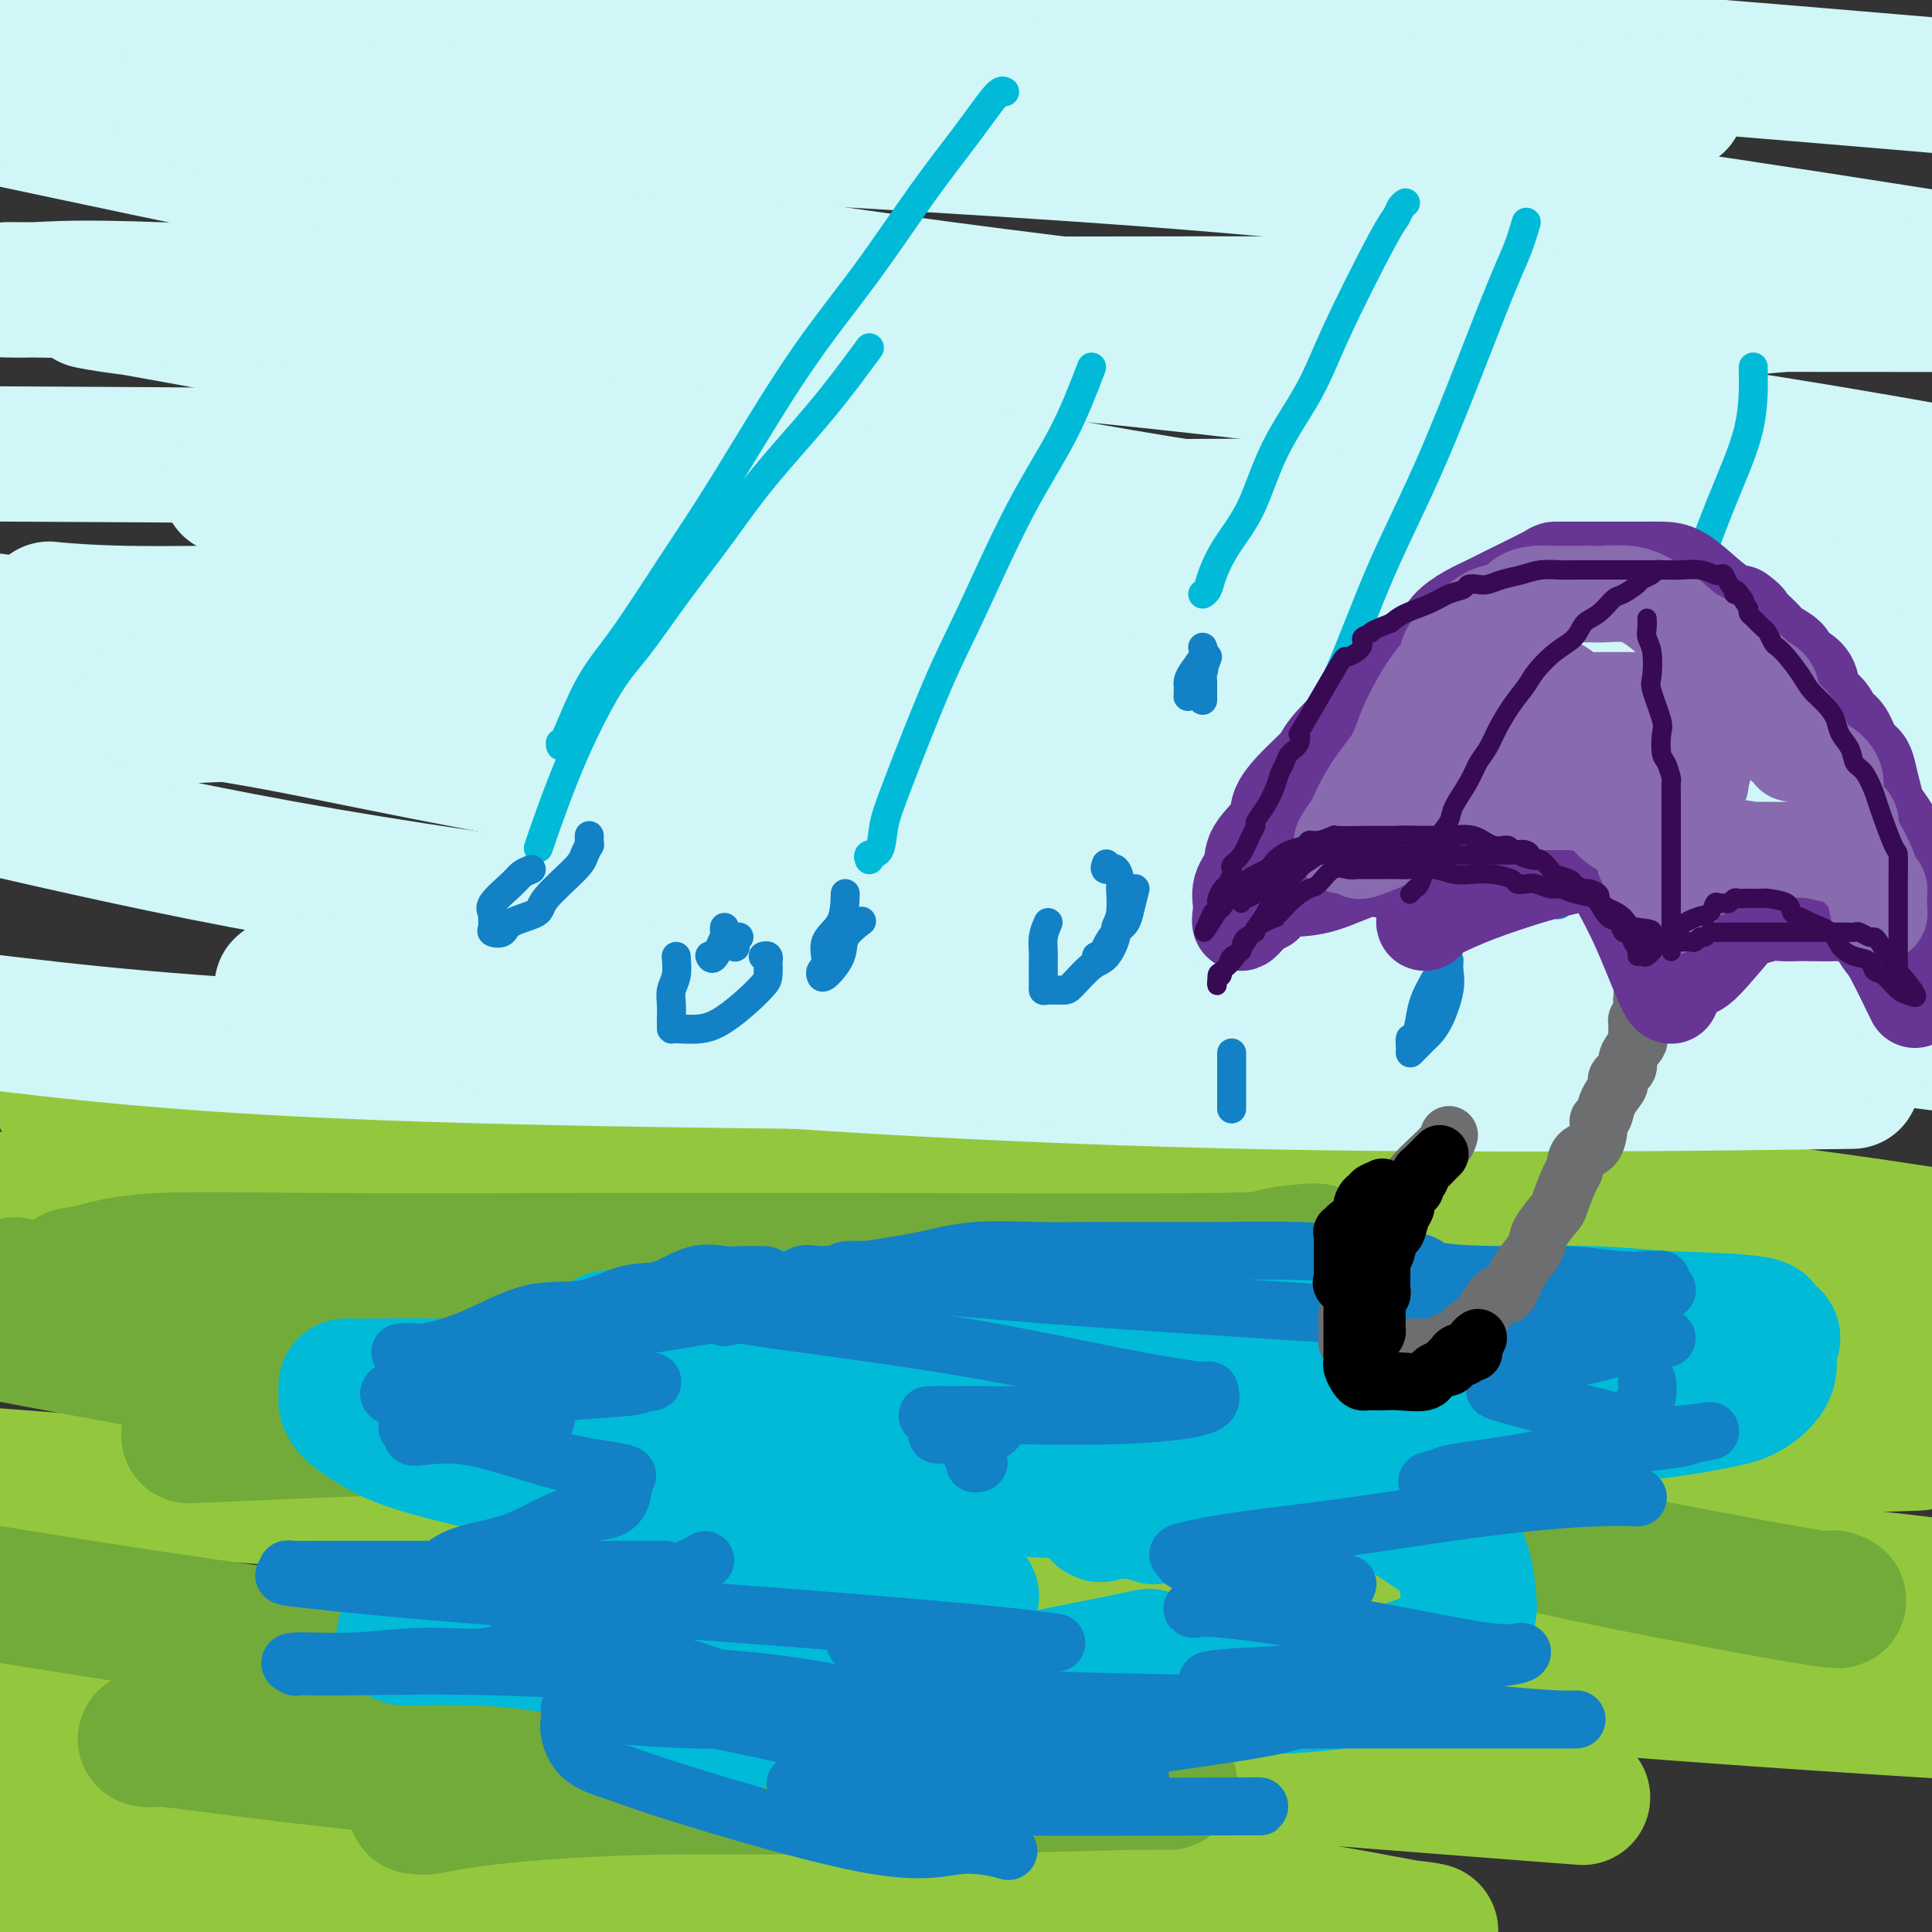 <svg viewBox='0 0 400 400' version='1.1' xmlns='http://www.w3.org/2000/svg' xmlns:xlink='http://www.w3.org/1999/xlink'><rect x="0" y="0" width="400" height="400" fill="#333333" stroke="none"/><g fill='none' stroke='rgb(147,200,62)' stroke-width='28' stroke-linecap='round' stroke-linejoin='round'><path d='M287,323c-3.303,-0.191 -6.606,-0.383 -5,0c1.606,0.383 8.121,1.340 -22,0c-30.121,-1.340 -96.879,-4.976 -130,-7c-33.121,-2.024 -32.606,-2.435 -50,-4c-17.394,-1.565 -52.697,-4.282 -88,-7'/><path d='M118,311c-14.311,-1.889 -28.622,-3.778 0,0c28.622,3.778 100.178,13.222 159,21c58.822,7.778 104.911,13.889 151,20'/><path d='M313,371c12.711,0.978 25.422,1.956 0,0c-25.422,-1.956 -88.978,-6.844 -168,-14c-79.022,-7.156 -173.511,-16.578 -268,-26'/><path d='M66,365c-21.434,-3.727 -42.868,-7.455 0,0c42.868,7.455 150.037,26.091 176,33c25.963,6.909 -29.279,2.091 -76,0c-46.721,-2.091 -84.920,-1.455 -132,-5c-47.080,-3.545 -103.040,-11.273 -159,-19'/><path d='M95,376c-11.884,-1.024 -23.769,-2.048 0,0c23.769,2.048 83.190,7.166 124,12c40.810,4.834 63.008,9.382 72,11c8.992,1.618 4.777,0.307 -1,0c-5.777,-0.307 -13.115,0.392 -34,0c-20.885,-0.392 -55.315,-1.875 -101,-7c-45.685,-5.125 -102.624,-13.893 -148,-23c-45.376,-9.107 -79.188,-18.554 -113,-28'/><path d='M96,329c-14.089,-0.289 -28.178,-0.578 0,0c28.178,0.578 98.622,2.022 161,4c62.378,1.978 116.689,4.489 171,7'/><path d='M398,335c2.267,-0.200 4.533,-0.400 0,0c-4.533,0.400 -15.867,1.400 -88,-14c-72.133,-15.400 -205.067,-47.200 -338,-79'/><path d='M54,242c-9.534,-0.560 -19.068,-1.120 0,0c19.068,1.120 66.738,3.919 112,8c45.262,4.081 88.116,9.444 126,14c37.884,4.556 70.798,8.304 88,11c17.202,2.696 18.691,4.338 17,5c-1.691,0.662 -6.564,0.343 -9,0c-2.436,-0.343 -2.435,-0.712 -13,1c-10.565,1.712 -31.694,5.504 -84,-1c-52.306,-6.504 -135.788,-23.305 -190,-34c-54.212,-10.695 -79.154,-15.285 -86,-17c-6.846,-1.715 4.403,-0.556 25,0c20.597,0.556 50.541,0.510 86,2c35.459,1.490 76.431,4.517 118,8c41.569,3.483 83.734,7.424 114,11c30.266,3.576 48.633,6.788 67,10'/><path d='M371,263c5.709,0.123 11.418,0.246 0,0c-11.418,-0.246 -39.962,-0.863 -95,-7c-55.038,-6.137 -136.570,-17.796 -185,-25c-48.430,-7.204 -63.759,-9.952 -38,-7c25.759,2.952 92.605,11.606 125,16c32.395,4.394 30.337,4.529 64,9c33.663,4.471 103.047,13.277 140,22c36.953,8.723 41.477,17.361 46,26'/><path d='M390,299c6.080,-0.204 12.160,-0.407 0,0c-12.160,0.407 -42.560,1.425 -73,1c-30.440,-0.425 -60.919,-2.291 -94,-6c-33.081,-3.709 -68.764,-9.259 -88,-12c-19.236,-2.741 -22.025,-2.671 -24,-3c-1.975,-0.329 -3.138,-1.057 7,0c10.138,1.057 31.576,3.900 62,9c30.424,5.100 69.836,12.457 108,20c38.164,7.543 75.082,15.271 112,23'/><path d='M398,354c10.457,0.659 20.913,1.317 0,0c-20.913,-1.317 -73.197,-4.610 -112,-9c-38.803,-4.390 -64.125,-9.876 -86,-15c-21.875,-5.124 -40.304,-9.887 -41,-12c-0.696,-2.113 16.339,-1.577 39,-1c22.661,0.577 50.947,1.194 89,3c38.053,1.806 85.872,4.802 111,8c25.128,3.198 27.564,6.599 30,10'/></g>
<g fill='none' stroke='rgb(208,246,247)' stroke-width='28' stroke-linecap='round' stroke-linejoin='round'><path d='M189,216c23.627,0.416 47.253,0.832 65,1c17.747,0.168 29.614,0.088 36,0c6.386,-0.088 7.291,-0.183 8,0c0.709,0.183 1.220,0.646 0,1c-1.220,0.354 -4.172,0.600 -12,1c-7.828,0.400 -20.530,0.954 -59,1c-38.470,0.046 -102.706,-0.415 -146,-2c-43.294,-1.585 -65.647,-4.292 -88,-7'/><path d='M101,209c-10.768,0.042 -21.536,0.083 0,0c21.536,-0.083 75.375,-0.292 126,0c50.625,0.292 98.036,1.083 131,3c32.964,1.917 51.482,4.958 70,8'/><path d='M373,224c9.090,-0.119 18.179,-0.237 0,0c-18.179,0.237 -63.627,0.830 -108,0c-44.373,-0.830 -87.670,-3.083 -123,-6c-35.330,-2.917 -62.692,-6.497 -73,-8c-10.308,-1.503 -3.562,-0.930 1,-1c4.562,-0.070 6.941,-0.782 23,-2c16.059,-1.218 45.797,-2.940 76,-4c30.203,-1.060 60.869,-1.456 102,0c41.131,1.456 92.726,4.766 109,6c16.274,1.234 -2.772,0.393 0,1c2.772,0.607 27.362,2.664 -14,0c-41.362,-2.664 -148.675,-10.047 -221,-18c-72.325,-7.953 -109.663,-16.477 -147,-25'/><path d='M14,150c-6.400,0.600 -12.800,1.200 0,0c12.800,-1.200 44.800,-4.200 117,-2c72.200,2.200 184.600,9.600 297,17'/><path d='M388,166c8.526,-0.462 17.051,-0.924 0,0c-17.051,0.924 -59.679,3.235 -115,-1c-55.321,-4.235 -123.334,-15.016 -171,-23c-47.666,-7.984 -74.985,-13.170 -86,-15c-11.015,-1.830 -5.726,-0.305 10,0c15.726,0.305 41.888,-0.610 80,-1c38.112,-0.390 88.175,-0.254 143,0c54.825,0.254 114.413,0.627 174,1'/><path d='M398,152c8.655,-0.440 17.310,-0.881 0,0c-17.310,0.881 -60.583,3.083 -113,2c-52.417,-1.083 -113.976,-5.452 -176,-12c-62.024,-6.548 -124.512,-15.274 -187,-24'/><path d='M3,94c-13.863,-0.066 -27.727,-0.132 0,0c27.727,0.132 97.044,0.462 138,2c40.956,1.538 53.550,4.284 61,5c7.450,0.716 9.756,-0.596 -1,0c-10.756,0.596 -34.576,3.102 -38,4c-3.424,0.898 13.546,0.189 22,0c8.454,-0.189 8.391,0.141 40,0c31.609,-0.141 94.888,-0.755 134,0c39.112,0.755 54.056,2.877 69,5'/><path d='M378,114c7.608,-0.097 15.216,-0.193 0,0c-15.216,0.193 -53.255,0.676 -96,-4c-42.745,-4.676 -90.196,-14.511 -138,-24c-47.804,-9.489 -95.962,-18.634 -115,-22c-19.038,-3.366 -8.955,-0.954 1,0c9.955,0.954 19.782,0.452 45,0c25.218,-0.452 65.828,-0.852 125,-1c59.172,-0.148 136.906,-0.042 178,0c41.094,0.042 45.547,0.021 50,0'/><path d='M312,73c12.956,1.267 25.911,2.533 0,0c-25.911,-2.533 -90.689,-8.867 -151,-18c-60.311,-9.133 -116.156,-21.067 -172,-33'/><path d='M53,1c-12.467,0.022 -24.933,0.044 0,0c24.933,-0.044 87.267,-0.156 156,3c68.733,3.156 143.867,9.578 219,16'/><path d='M314,23c13.689,0.622 27.378,1.244 0,0c-27.378,-1.244 -95.822,-4.356 -157,-10c-61.178,-5.644 -115.089,-13.822 -169,-22'/><path d='M334,22c11.530,-0.554 23.060,-1.107 0,0c-23.060,1.107 -80.708,3.875 -136,4c-55.292,0.125 -108.226,-2.393 -145,-4c-36.774,-1.607 -57.387,-2.304 -78,-3'/><path d='M48,21c-9.726,-0.625 -19.452,-1.250 0,0c19.452,1.250 68.083,4.375 112,7c43.917,2.625 83.119,4.750 123,9c39.881,4.250 80.440,10.625 121,17'/><path d='M395,60c4.724,-0.613 9.449,-1.226 0,0c-9.449,1.226 -33.070,4.291 -66,6c-32.930,1.709 -75.169,2.062 -121,1c-45.831,-1.062 -95.253,-3.541 -132,-5c-36.747,-1.459 -60.819,-1.900 -70,-2c-9.181,-0.100 -3.473,0.140 1,0c4.473,-0.140 7.710,-0.659 26,0c18.290,0.659 51.635,2.496 89,5c37.365,2.504 78.752,5.674 119,10c40.248,4.326 79.357,9.807 107,14c27.643,4.193 43.822,7.096 60,10'/><path d='M343,109c18.936,0.016 37.871,0.032 0,0c-37.871,-0.032 -132.550,-0.114 -179,-1c-46.450,-0.886 -44.671,-2.578 -59,-4c-14.329,-1.422 -44.766,-2.576 -54,-3c-9.234,-0.424 2.734,-0.120 4,0c1.266,0.120 -8.169,0.054 13,0c21.169,-0.054 72.942,-0.097 115,2c42.058,2.097 74.400,6.334 110,11c35.600,4.666 74.457,9.762 96,13c21.543,3.238 25.771,4.619 30,6'/><path d='M397,140c5.921,-0.567 11.843,-1.133 0,0c-11.843,1.133 -41.449,3.966 -79,5c-37.551,1.034 -83.046,0.268 -131,0c-47.954,-0.268 -98.368,-0.040 -125,0c-26.632,0.040 -29.482,-0.109 -31,0c-1.518,0.109 -1.702,0.477 2,1c3.702,0.523 11.291,1.202 26,4c14.709,2.798 36.537,7.715 85,16c48.463,8.285 123.561,19.939 171,28c47.439,8.061 67.220,12.531 87,17'/><path d='M365,223c8.124,-0.185 16.248,-0.369 0,0c-16.248,0.369 -56.866,1.292 -99,-1c-42.134,-2.292 -85.782,-7.797 -121,-11c-35.218,-3.203 -62.005,-4.103 -75,-5c-12.995,-0.897 -12.200,-1.792 -11,-2c1.200,-0.208 2.803,0.270 7,0c4.197,-0.270 10.987,-1.287 43,0c32.013,1.287 89.248,4.880 117,7c27.752,2.120 26.021,2.768 34,4c7.979,1.232 25.668,3.048 32,4c6.332,0.952 1.307,1.039 0,1c-1.307,-0.039 1.103,-0.204 -6,0c-7.103,0.204 -23.720,0.777 -46,0c-22.280,-0.777 -50.222,-2.903 -77,-5c-26.778,-2.097 -52.390,-4.166 -62,-5c-9.610,-0.834 -3.216,-0.433 -1,0c2.216,0.433 0.254,0.900 0,1c-0.254,0.100 1.201,-0.165 2,0c0.799,0.165 0.943,0.762 1,1c0.057,0.238 0.029,0.119 0,0'/></g>
<g fill='none' stroke='rgb(147,200,62)' stroke-width='28' stroke-linecap='round' stroke-linejoin='round'><path d='M70,395c-0.340,-0.019 -0.680,-0.038 0,0c0.680,0.038 2.378,0.132 1,0c-1.378,-0.132 -5.834,-0.490 7,-2c12.834,-1.510 42.958,-4.173 61,-6c18.042,-1.827 24.003,-2.819 31,-4c6.997,-1.181 15.030,-2.551 19,-3c3.970,-0.449 3.878,0.024 4,0c0.122,-0.024 0.459,-0.544 0,-1c-0.459,-0.456 -1.713,-0.847 -3,-1c-1.287,-0.153 -2.608,-0.070 -19,-3c-16.392,-2.930 -47.856,-8.875 -72,-13c-24.144,-4.125 -40.967,-6.430 -53,-8c-12.033,-1.570 -19.275,-2.407 -22,-3c-2.725,-0.593 -0.934,-0.944 0,-1c0.934,-0.056 1.009,0.181 5,0c3.991,-0.181 11.898,-0.781 25,-1c13.102,-0.219 31.398,-0.059 51,0c19.602,0.059 40.508,0.016 54,0c13.492,-0.016 19.569,-0.005 22,0c2.431,0.005 1.215,0.002 0,0'/></g>
<g fill='none' stroke='rgb(115,171,58)' stroke-width='28' stroke-linecap='round' stroke-linejoin='round'><path d='M86,374c0.396,-0.044 0.793,-0.088 1,0c0.207,0.088 0.226,0.307 2,0c1.774,-0.307 5.304,-1.140 13,-2c7.696,-0.860 19.558,-1.747 34,-2c14.442,-0.253 31.464,0.129 50,0c18.536,-0.129 38.584,-0.768 48,-1c9.416,-0.232 8.199,-0.058 8,0c-0.199,0.058 0.622,0.001 -1,0c-1.622,-0.001 -5.685,0.054 -12,0c-6.315,-0.054 -14.883,-0.217 -32,0c-17.117,0.217 -42.783,0.816 -67,0c-24.217,-0.816 -46.986,-3.045 -64,-5c-17.014,-1.955 -28.272,-3.634 -33,-4c-4.728,-0.366 -2.925,0.581 0,0c2.925,-0.581 6.972,-2.691 17,-4c10.028,-1.309 26.037,-1.816 41,-2c14.963,-0.184 28.881,-0.045 43,0c14.119,0.045 28.439,-0.005 36,0c7.561,0.005 8.364,0.066 8,0c-0.364,-0.066 -1.896,-0.258 -2,0c-0.104,0.258 1.220,0.966 -7,0c-8.220,-0.966 -25.982,-3.606 -51,-7c-25.018,-3.394 -57.291,-7.541 -87,-12c-29.709,-4.459 -56.855,-9.229 -84,-14'/><path d='M45,297c-5.109,0.224 -10.218,0.447 0,0c10.218,-0.447 35.762,-1.565 51,-2c15.238,-0.435 20.171,-0.188 22,0c1.829,0.188 0.554,0.318 0,0c-0.554,-0.318 -0.385,-1.085 0,-1c0.385,0.085 0.988,1.023 -9,0c-9.988,-1.023 -30.568,-4.007 -54,-8c-23.432,-3.993 -49.716,-8.997 -76,-14'/><path d='M3,266c0.000,0.000 0.000,0.000 0,0c0.000,0.000 0.000,0.000 0,0'/><path d='M15,264c1.326,-0.196 2.652,-0.393 5,-1c2.348,-0.607 5.718,-1.626 13,-2c7.282,-0.374 18.475,-0.103 34,0c15.525,0.103 35.381,0.037 54,0c18.619,-0.037 35.999,-0.046 60,0c24.001,0.046 54.622,0.148 69,0c14.378,-0.148 12.512,-0.548 14,-1c1.488,-0.452 6.332,-0.958 8,-1c1.668,-0.042 0.162,0.381 -1,1c-1.162,0.619 -1.981,1.434 -5,2c-3.019,0.566 -8.240,0.884 -15,2c-6.760,1.116 -15.059,3.031 -22,4c-6.941,0.969 -12.524,0.992 -15,1c-2.476,0.008 -1.847,0.002 -1,0c0.847,-0.002 1.911,-0.001 2,0c0.089,0.001 -0.797,0.003 2,0c2.797,-0.003 9.278,-0.012 14,0c4.722,0.012 7.684,0.046 12,0c4.316,-0.046 9.985,-0.171 12,0c2.015,0.171 0.377,0.640 0,1c-0.377,0.360 0.507,0.612 0,1c-0.507,0.388 -2.406,0.912 -3,1c-0.594,0.088 0.116,-0.261 -1,0c-1.116,0.261 -4.058,1.130 -7,2'/><path d='M244,274c-3.082,0.953 -5.287,0.835 -6,1c-0.713,0.165 0.064,0.612 0,1c-0.064,0.388 -0.971,0.718 0,1c0.971,0.282 3.820,0.518 6,1c2.180,0.482 3.691,1.211 9,3c5.309,1.789 14.415,4.637 22,7c7.585,2.363 13.648,4.242 14,5c0.352,0.758 -5.007,0.395 -9,1c-3.993,0.605 -6.621,2.177 -12,3c-5.379,0.823 -13.510,0.896 -20,2c-6.490,1.104 -11.340,3.240 -13,4c-1.660,0.760 -0.129,0.146 1,0c1.129,-0.146 1.858,0.176 5,1c3.142,0.824 8.698,2.151 20,4c11.302,1.849 28.352,4.222 37,6c8.648,1.778 8.895,2.961 22,6c13.105,3.039 39.067,7.934 51,10c11.933,2.066 9.838,1.305 9,1c-0.838,-0.305 -0.419,-0.152 0,0'/></g>
<g fill='none' stroke='rgb(0,186,216)' stroke-width='28' stroke-linecap='round' stroke-linejoin='round'><path d='M108,288c-5.322,-0.426 -10.645,-0.852 -17,-1c-6.355,-0.148 -13.743,-0.018 -17,0c-3.257,0.018 -2.384,-0.076 -2,0c0.384,0.076 0.278,0.322 0,1c-0.278,0.678 -0.727,1.787 0,3c0.727,1.213 2.632,2.530 5,4c2.368,1.470 5.200,3.095 12,5c6.800,1.905 17.569,4.092 31,8c13.431,3.908 29.525,9.539 43,13c13.475,3.461 24.331,4.752 30,6c5.669,1.248 6.151,2.453 7,3c0.849,0.547 2.065,0.438 0,1c-2.065,0.562 -7.411,1.797 -17,3c-9.589,1.203 -23.419,2.375 -37,3c-13.581,0.625 -26.911,0.704 -37,1c-10.089,0.296 -16.935,0.808 -21,1c-4.065,0.192 -5.348,0.064 -4,0c1.348,-0.064 5.327,-0.064 10,0c4.673,0.064 10.041,0.191 16,1c5.959,0.809 12.511,2.301 17,3c4.489,0.699 6.917,0.604 8,1c1.083,0.396 0.822,1.283 0,3c-0.822,1.717 -2.207,4.264 -3,6c-0.793,1.736 -0.996,2.661 -1,3c-0.004,0.339 0.191,0.091 0,0c-0.191,-0.091 -0.769,-0.026 2,0c2.769,0.026 8.884,0.013 15,0'/><path d='M148,356c7.127,0.062 16.446,0.216 27,-1c10.554,-1.216 22.344,-3.802 33,-6c10.656,-2.198 20.179,-4.008 25,-5c4.821,-0.992 4.939,-1.167 5,-1c0.061,0.167 0.066,0.675 0,1c-0.066,0.325 -0.203,0.467 0,1c0.203,0.533 0.747,1.459 1,2c0.253,0.541 0.217,0.698 2,1c1.783,0.302 5.387,0.749 10,1c4.613,0.251 10.234,0.307 16,0c5.766,-0.307 11.675,-0.976 17,-2c5.325,-1.024 10.065,-2.401 13,-4c2.935,-1.599 4.065,-3.418 5,-5c0.935,-1.582 1.676,-2.926 2,-4c0.324,-1.074 0.232,-1.879 0,-4c-0.232,-2.121 -0.602,-5.559 -2,-8c-1.398,-2.441 -3.823,-3.884 -7,-6c-3.177,-2.116 -7.106,-4.903 -15,-8c-7.894,-3.097 -19.755,-6.504 -31,-9c-11.245,-2.496 -21.876,-4.080 -34,-6c-12.124,-1.920 -25.740,-4.175 -31,-5c-5.260,-0.825 -2.162,-0.221 0,0c2.162,0.221 3.390,0.060 9,0c5.610,-0.060 15.603,-0.017 22,0c6.397,0.017 9.199,0.009 12,0'/><path d='M227,288c8.187,-0.061 7.155,-0.212 6,0c-1.155,0.212 -2.432,0.789 -3,1c-0.568,0.211 -0.428,0.057 -3,0c-2.572,-0.057 -7.855,-0.015 -17,0c-9.145,0.015 -22.153,0.005 -37,0c-14.847,-0.005 -31.534,-0.005 -45,0c-13.466,0.005 -23.712,0.015 -29,0c-5.288,-0.015 -5.617,-0.056 -6,0c-0.383,0.056 -0.821,0.210 1,0c1.821,-0.210 5.899,-0.784 11,-1c5.101,-0.216 11.224,-0.073 17,0c5.776,0.073 11.205,0.077 16,0c4.795,-0.077 8.957,-0.235 11,0c2.043,0.235 1.966,0.861 0,2c-1.966,1.139 -5.822,2.789 -10,4c-4.178,1.211 -8.677,1.983 -14,3c-5.323,1.017 -11.470,2.278 -14,3c-2.530,0.722 -1.442,0.904 0,1c1.442,0.096 3.240,0.105 5,0c1.760,-0.105 3.483,-0.326 8,0c4.517,0.326 11.828,1.198 28,2c16.172,0.802 41.205,1.536 56,2c14.795,0.464 19.351,0.660 21,1c1.649,0.340 0.390,0.823 0,1c-0.390,0.177 0.087,0.048 0,1c-0.087,0.952 -0.739,2.986 -1,4c-0.261,1.014 -0.130,1.007 0,1'/><path d='M228,313c-0.238,1.086 -0.332,0.301 1,0c1.332,-0.301 4.092,-0.119 8,0c3.908,0.119 8.965,0.175 12,0c3.035,-0.175 4.047,-0.581 7,-1c2.953,-0.419 7.845,-0.850 10,-1c2.155,-0.150 1.573,-0.019 1,0c-0.573,0.019 -1.136,-0.076 -2,0c-0.864,0.076 -2.030,0.322 -9,0c-6.970,-0.322 -19.743,-1.211 -32,-2c-12.257,-0.789 -23.997,-1.479 -31,-2c-7.003,-0.521 -9.268,-0.872 -10,-1c-0.732,-0.128 0.070,-0.034 1,0c0.930,0.034 1.987,0.009 5,0c3.013,-0.009 7.982,-0.002 13,0c5.018,0.002 10.086,0.001 15,0c4.914,-0.001 9.673,-0.000 14,0c4.327,0.000 8.220,0.001 10,0c1.780,-0.001 1.446,-0.003 1,0c-0.446,0.003 -1.004,0.010 0,0c1.004,-0.010 3.571,-0.037 6,0c2.429,0.037 4.720,0.137 7,0c2.280,-0.137 4.548,-0.511 7,-1c2.452,-0.489 5.088,-1.092 7,-2c1.912,-0.908 3.100,-2.120 4,-3c0.900,-0.880 1.512,-1.429 2,-2c0.488,-0.571 0.854,-1.163 1,-2c0.146,-0.837 0.073,-1.918 0,-3'/><path d='M276,293c1.104,-2.141 0.364,-2.493 0,-3c-0.364,-0.507 -0.351,-1.169 -2,-2c-1.649,-0.831 -4.960,-1.830 -9,-3c-4.040,-1.170 -8.809,-2.510 -16,-4c-7.191,-1.490 -16.804,-3.131 -25,-4c-8.196,-0.869 -14.975,-0.965 -21,-1c-6.025,-0.035 -11.294,-0.009 -16,0c-4.706,0.009 -8.847,0.001 -13,0c-4.153,-0.001 -8.317,0.003 -12,0c-3.683,-0.003 -6.884,-0.015 -10,0c-3.116,0.015 -6.145,0.057 -9,0c-2.855,-0.057 -5.535,-0.212 -8,0c-2.465,0.212 -4.715,0.790 -6,1c-1.285,0.210 -1.606,0.052 -2,0c-0.394,-0.052 -0.860,0.003 -1,0c-0.140,-0.003 0.047,-0.064 1,0c0.953,0.064 2.671,0.252 6,0c3.329,-0.252 8.267,-0.943 15,-2c6.733,-1.057 15.261,-2.479 25,-3c9.739,-0.521 20.689,-0.140 31,0c10.311,0.140 19.983,0.037 29,0c9.017,-0.037 17.379,-0.010 24,0c6.621,0.010 11.499,0.003 16,0c4.501,-0.003 8.623,-0.002 12,0c3.377,0.002 6.007,0.003 9,0c2.993,-0.003 6.349,-0.011 10,0c3.651,0.011 7.598,0.041 12,0c4.402,-0.041 9.258,-0.155 14,0c4.742,0.155 9.371,0.577 14,1'/><path d='M344,273c30.001,0.771 19.502,2.197 17,3c-2.502,0.803 2.993,0.983 5,1c2.007,0.017 0.526,-0.129 0,0c-0.526,0.129 -0.098,0.534 0,1c0.098,0.466 -0.133,0.993 0,2c0.133,1.007 0.630,2.495 0,4c-0.630,1.505 -2.388,3.026 -4,4c-1.612,0.974 -3.079,1.400 -6,2c-2.921,0.600 -7.298,1.375 -12,2c-4.702,0.625 -9.730,1.101 -19,2c-9.270,0.899 -22.781,2.219 -31,3c-8.219,0.781 -11.145,1.021 -12,1c-0.855,-0.021 0.361,-0.302 2,0c1.639,0.302 3.699,1.189 5,2c1.301,0.811 1.841,1.548 2,2c0.159,0.452 -0.063,0.618 0,1c0.063,0.382 0.409,0.978 -1,2c-1.409,1.022 -4.575,2.470 -9,3c-4.425,0.530 -10.110,0.142 -16,0c-5.890,-0.142 -11.984,-0.038 -18,0c-6.016,0.038 -11.953,0.010 -16,0c-4.047,-0.010 -6.205,-0.003 -7,0c-0.795,0.003 -0.227,0.001 0,0c0.227,-0.001 0.114,-0.000 0,0'/><path d='M224,308c-7.559,0.101 2.045,0.352 6,1c3.955,0.648 2.261,1.693 3,2c0.739,0.307 3.911,-0.124 5,0c1.089,0.124 0.096,0.804 0,1c-0.096,0.196 0.706,-0.092 1,0c0.294,0.092 0.079,0.563 0,1c-0.079,0.437 -0.023,0.839 0,1c0.023,0.161 0.011,0.080 0,0'/></g>
<g fill='none' stroke='rgb(19,129,197)' stroke-width='12' stroke-linecap='round' stroke-linejoin='round'><path d='M158,264c0.512,0.006 1.024,0.013 0,0c-1.024,-0.013 -3.582,-0.045 -5,0c-1.418,0.045 -1.694,0.167 -3,0c-1.306,-0.167 -3.642,-0.623 -6,0c-2.358,0.623 -4.737,2.326 -7,3c-2.263,0.674 -4.409,0.318 -7,1c-2.591,0.682 -5.628,2.403 -9,3c-3.372,0.597 -7.078,0.069 -11,1c-3.922,0.931 -8.061,3.320 -12,5c-3.939,1.680 -7.677,2.649 -10,3c-2.323,0.351 -3.232,0.082 -4,0c-0.768,-0.082 -1.396,0.022 -1,0c0.396,-0.022 1.814,-0.170 3,0c1.186,0.170 2.139,0.658 5,1c2.861,0.342 7.630,0.540 13,1c5.370,0.460 11.342,1.183 17,2c5.658,0.817 11.001,1.726 13,2c1.999,0.274 0.653,-0.089 0,0c-0.653,0.089 -0.614,0.629 -3,1c-2.386,0.371 -7.197,0.572 -12,1c-4.803,0.428 -9.599,1.084 -14,2c-4.401,0.916 -8.406,2.091 -12,3c-3.594,0.909 -6.775,1.552 -8,2c-1.225,0.448 -0.493,0.699 0,1c0.493,0.301 0.746,0.650 1,1'/><path d='M86,297c-2.129,1.019 2.049,0.067 6,0c3.951,-0.067 7.676,0.752 12,2c4.324,1.248 9.249,2.927 14,4c4.751,1.073 9.328,1.541 11,2c1.672,0.459 0.438,0.910 0,1c-0.438,0.090 -0.080,-0.182 0,1c0.080,1.182 -0.119,3.816 -2,5c-1.881,1.184 -5.444,0.918 -9,2c-3.556,1.082 -7.105,3.512 -11,5c-3.895,1.488 -8.135,2.033 -11,3c-2.865,0.967 -4.354,2.354 -5,3c-0.646,0.646 -0.451,0.550 0,1c0.451,0.450 1.156,1.448 3,2c1.844,0.552 4.827,0.660 8,2c3.173,1.340 6.536,3.912 8,5c1.464,1.088 1.028,0.693 1,1c-0.028,0.307 0.352,1.316 0,2c-0.352,0.684 -1.435,1.044 -3,2c-1.565,0.956 -3.613,2.509 -7,3c-3.387,0.491 -8.114,-0.079 -13,0c-4.886,0.079 -9.929,0.806 -15,1c-5.071,0.194 -10.168,-0.146 -12,0c-1.832,0.146 -0.400,0.777 0,1c0.400,0.223 -0.233,0.039 1,0c1.233,-0.039 4.332,0.066 11,0c6.668,-0.066 16.905,-0.305 29,0c12.095,0.305 26.047,1.152 40,2'/><path d='M142,347c18.931,1.185 25.758,2.647 33,4c7.242,1.353 14.900,2.597 18,3c3.100,0.403 1.643,-0.036 1,0c-0.643,0.036 -0.470,0.545 0,1c0.470,0.455 1.238,0.854 3,1c1.762,0.146 4.517,0.039 8,0c3.483,-0.039 7.695,-0.010 23,0c15.305,0.010 41.704,0.003 54,0c12.296,-0.003 10.489,0.000 16,0c5.511,-0.000 18.338,-0.003 24,0c5.662,0.003 4.157,0.012 4,0c-0.157,-0.012 1.033,-0.045 0,0c-1.033,0.045 -4.289,0.168 -16,-1c-11.711,-1.168 -31.875,-3.626 -44,-5c-12.125,-1.374 -16.210,-1.663 -16,-2c0.210,-0.337 4.714,-0.722 10,-1c5.286,-0.278 11.354,-0.450 18,-1c6.646,-0.550 13.869,-1.480 20,-2c6.131,-0.520 11.171,-0.631 14,-1c2.829,-0.369 3.449,-0.996 3,-1c-0.449,-0.004 -1.967,0.614 -7,0c-5.033,-0.614 -13.581,-2.461 -22,-4c-8.419,-1.539 -16.710,-2.769 -25,-4'/><path d='M261,334c-11.203,-1.471 -12.211,-1.150 -13,-1c-0.789,0.150 -1.359,0.128 -1,0c0.359,-0.128 1.646,-0.364 2,-1c0.354,-0.636 -0.226,-1.673 2,-2c2.226,-0.327 7.260,0.055 12,0c4.740,-0.055 9.188,-0.547 12,-1c2.812,-0.453 3.988,-0.867 4,-1c0.012,-0.133 -1.139,0.014 -2,0c-0.861,-0.014 -1.431,-0.188 -7,-1c-5.569,-0.812 -16.137,-2.261 -21,-3c-4.863,-0.739 -4.021,-0.766 -4,-1c0.021,-0.234 -0.779,-0.674 -1,-1c-0.221,-0.326 0.138,-0.536 2,-1c1.862,-0.464 5.227,-1.181 11,-2c5.773,-0.819 13.952,-1.739 23,-3c9.048,-1.261 18.963,-2.863 28,-4c9.037,-1.137 17.195,-1.810 23,-2c5.805,-0.190 9.259,0.104 8,0c-1.259,-0.104 -7.229,-0.605 -13,-1c-5.771,-0.395 -11.343,-0.685 -17,-1c-5.657,-0.315 -11.400,-0.654 -13,-1c-1.600,-0.346 0.944,-0.698 2,-1c1.056,-0.302 0.626,-0.553 3,-1c2.374,-0.447 7.554,-1.089 13,-2c5.446,-0.911 11.159,-2.091 17,-3c5.841,-0.909 11.812,-1.545 15,-2c3.188,-0.455 3.594,-0.727 4,-1'/><path d='M350,297c8.334,-1.504 2.170,-0.263 -2,0c-4.170,0.263 -6.345,-0.453 -8,-1c-1.655,-0.547 -2.791,-0.927 -7,-2c-4.209,-1.073 -11.492,-2.840 -16,-4c-4.508,-1.160 -6.241,-1.713 -7,-2c-0.759,-0.287 -0.545,-0.309 0,-1c0.545,-0.691 1.422,-2.052 3,-3c1.578,-0.948 3.856,-1.484 7,-2c3.144,-0.516 7.153,-1.014 11,-2c3.847,-0.986 7.532,-2.462 10,-3c2.468,-0.538 3.718,-0.137 4,0c0.282,0.137 -0.405,0.012 -1,0c-0.595,-0.012 -1.098,0.090 -4,0c-2.902,-0.090 -8.203,-0.373 -15,-1c-6.797,-0.627 -15.090,-1.597 -35,-3c-19.910,-1.403 -51.438,-3.237 -74,-5c-22.562,-1.763 -36.158,-3.454 -41,-4c-4.842,-0.546 -0.929,0.053 0,0c0.929,-0.053 -1.125,-0.760 0,-1c1.125,-0.240 5.431,-0.014 8,0c2.569,0.014 3.402,-0.184 4,0c0.598,0.184 0.963,0.749 1,1c0.037,0.251 -0.252,0.189 0,0c0.252,-0.189 1.047,-0.504 0,0c-1.047,0.504 -3.936,1.828 -8,3c-4.064,1.172 -9.304,2.192 -14,3c-4.696,0.808 -8.848,1.404 -13,2'/><path d='M153,272c-5.453,1.409 -2.086,0.432 -1,0c1.086,-0.432 -0.109,-0.318 1,0c1.109,0.318 4.522,0.839 13,2c8.478,1.161 22.022,2.961 34,5c11.978,2.039 22.389,4.315 31,6c8.611,1.685 15.422,2.777 18,3c2.578,0.223 0.921,-0.424 1,0c0.079,0.424 1.892,1.918 -1,3c-2.892,1.082 -10.488,1.754 -18,2c-7.512,0.246 -14.938,0.068 -22,0c-7.062,-0.068 -13.760,-0.026 -16,0c-2.240,0.026 -0.022,0.035 1,0c1.022,-0.035 0.848,-0.115 2,0c1.152,0.115 3.628,0.423 6,1c2.372,0.577 4.639,1.421 4,2c-0.639,0.579 -4.183,0.892 -7,1c-2.817,0.108 -4.907,0.010 -5,0c-0.093,-0.010 1.810,0.070 3,0c1.190,-0.070 1.667,-0.288 2,0c0.333,0.288 0.524,1.082 1,2c0.476,0.918 1.238,1.959 2,3'/><path d='M202,302c1.244,1.000 0.356,1.000 0,1c-0.356,0.000 -0.178,0.000 0,0'/><path d='M146,323c-0.584,0.416 -1.168,0.833 -4,2c-2.832,1.167 -7.913,3.086 -11,4c-3.087,0.914 -4.179,0.823 -5,1c-0.821,0.177 -1.370,0.622 -2,1c-0.630,0.378 -1.339,0.688 -2,1c-0.661,0.312 -1.273,0.627 -2,1c-0.727,0.373 -1.568,0.804 -2,1c-0.432,0.196 -0.454,0.158 0,1c0.454,0.842 1.383,2.566 4,4c2.617,1.434 6.922,2.578 12,4c5.078,1.422 10.931,3.121 16,5c5.069,1.879 9.356,3.939 12,5c2.644,1.061 3.644,1.122 4,1c0.356,-0.122 0.066,-0.428 0,0c-0.066,0.428 0.090,1.589 -1,2c-1.090,0.411 -3.428,0.071 -7,0c-3.572,-0.071 -8.378,0.125 -14,0c-5.622,-0.125 -12.061,-0.572 -16,-1c-3.939,-0.428 -5.377,-0.839 -6,-1c-0.623,-0.161 -0.429,-0.074 0,0c0.429,0.074 1.094,0.133 3,0c1.906,-0.133 5.051,-0.459 10,0c4.949,0.459 11.700,1.703 18,3c6.300,1.297 12.150,2.649 18,4'/><path d='M171,361c10.011,1.463 10.539,1.621 12,2c1.461,0.379 3.856,0.978 5,1c1.144,0.022 1.039,-0.532 1,-1c-0.039,-0.468 -0.011,-0.848 0,-1c0.011,-0.152 0.006,-0.076 0,0'/><path d='M113,294c-4.456,-0.507 -8.911,-1.013 -13,-2c-4.089,-0.987 -7.811,-2.454 -11,-3c-3.189,-0.546 -5.845,-0.171 -7,0c-1.155,0.171 -0.810,0.139 -1,0c-0.190,-0.139 -0.916,-0.385 0,-1c0.916,-0.615 3.474,-1.600 5,-2c1.526,-0.400 2.020,-0.214 5,-1c2.980,-0.786 8.446,-2.543 13,-4c4.554,-1.457 8.197,-2.615 15,-4c6.803,-1.385 16.767,-2.998 23,-4c6.233,-1.002 8.736,-1.394 11,-2c2.264,-0.606 4.290,-1.428 5,-2c0.710,-0.572 0.104,-0.895 0,-1c-0.104,-0.105 0.294,0.008 1,0c0.706,-0.008 1.721,-0.137 3,-1c1.279,-0.863 2.821,-2.459 4,-3c1.179,-0.541 1.996,-0.026 4,0c2.004,0.026 5.196,-0.438 9,-1c3.804,-0.562 8.221,-1.222 12,-2c3.779,-0.778 6.921,-1.672 11,-2c4.079,-0.328 9.094,-0.088 13,0c3.906,0.088 6.703,0.024 9,0c2.297,-0.024 4.094,-0.007 6,0c1.906,0.007 3.919,0.005 7,0c3.081,-0.005 7.228,-0.012 9,0c1.772,0.012 1.169,0.042 5,0c3.831,-0.042 12.094,-0.155 18,0c5.906,0.155 9.453,0.577 13,1'/><path d='M282,260c14.959,0.769 12.358,2.192 15,3c2.642,0.808 10.529,1.001 16,1c5.471,-0.001 8.526,-0.196 12,0c3.474,0.196 7.366,0.784 10,1c2.634,0.216 4.011,0.061 5,0c0.989,-0.061 1.589,-0.027 2,0c0.411,0.027 0.632,0.046 1,0c0.368,-0.046 0.882,-0.157 1,0c0.118,0.157 -0.161,0.581 0,1c0.161,0.419 0.760,0.834 1,1c0.240,0.166 0.120,0.083 0,0'/><path d='M341,286c0.111,1.098 0.222,2.196 0,3c-0.222,0.804 -0.776,1.314 -1,2c-0.224,0.686 -0.116,1.549 0,2c0.116,0.451 0.241,0.492 0,1c-0.241,0.508 -0.849,1.484 -1,2c-0.151,0.516 0.155,0.571 -2,3c-2.155,2.429 -6.773,7.231 -9,9c-2.227,1.769 -2.065,0.505 -2,0c0.065,-0.505 0.032,-0.253 0,0'/><path d='M121,354c-0.340,0.002 -0.680,0.004 -1,0c-0.320,-0.004 -0.621,-0.013 -1,0c-0.379,0.013 -0.835,0.049 -1,0c-0.165,-0.049 -0.038,-0.182 0,0c0.038,0.182 -0.012,0.681 0,1c0.012,0.319 0.085,0.458 0,1c-0.085,0.542 -0.327,1.486 0,3c0.327,1.514 1.223,3.599 3,5c1.777,1.401 4.436,2.120 7,3c2.564,0.880 5.034,1.921 15,5c9.966,3.079 27.427,8.195 38,10c10.573,1.805 14.256,0.298 18,0c3.744,-0.298 7.547,0.612 9,1c1.453,0.388 0.556,0.255 0,0c-0.556,-0.255 -0.770,-0.631 -2,-1c-1.230,-0.369 -3.475,-0.729 -6,-1c-2.525,-0.271 -5.328,-0.451 -9,-1c-3.672,-0.549 -8.211,-1.467 -12,-2c-3.789,-0.533 -6.828,-0.682 -9,-1c-2.172,-0.318 -3.478,-0.805 -4,-1c-0.522,-0.195 -0.261,-0.097 0,0'/><path d='M164,376c-0.281,-0.213 -0.562,-0.426 0,-1c0.562,-0.574 1.968,-1.508 3,-2c1.032,-0.492 1.691,-0.542 4,-1c2.309,-0.458 6.267,-1.323 11,-2c4.733,-0.677 10.242,-1.166 16,-2c5.758,-0.834 11.764,-2.012 17,-3c5.236,-0.988 9.703,-1.786 18,-3c8.297,-1.214 20.424,-2.845 27,-4c6.576,-1.155 7.600,-1.833 9,-2c1.400,-0.167 3.177,0.178 3,0c-0.177,-0.178 -2.307,-0.878 -3,-1c-0.693,-0.122 0.051,0.336 -2,0c-2.051,-0.336 -6.899,-1.464 -16,-2c-9.101,-0.536 -22.456,-0.479 -34,-1c-11.544,-0.521 -21.277,-1.621 -28,-2c-6.723,-0.379 -10.438,-0.038 -12,0c-1.562,0.038 -0.973,-0.226 -1,0c-0.027,0.226 -0.672,0.942 0,2c0.672,1.058 2.660,2.457 4,3c1.340,0.543 2.030,0.228 5,1c2.970,0.772 8.219,2.630 13,4c4.781,1.370 9.095,2.254 14,3c4.905,0.746 10.401,1.356 14,2c3.599,0.644 5.299,1.322 7,2'/><path d='M233,367c7.452,1.853 -0.419,0.486 -6,0c-5.581,-0.486 -8.874,-0.090 -14,0c-5.126,0.090 -12.086,-0.127 -18,0c-5.914,0.127 -10.784,0.597 -16,1c-5.216,0.403 -10.779,0.739 -13,1c-2.221,0.261 -1.099,0.448 0,1c1.099,0.552 2.175,1.468 5,2c2.825,0.532 7.401,0.678 12,1c4.599,0.322 9.222,0.818 23,1c13.778,0.182 36.709,0.049 47,0c10.291,-0.049 7.940,-0.014 7,0c-0.940,0.014 -0.470,0.007 0,0'/><path d='M197,362c0.000,0.000 0.100,0.100 0.1,0.1'/></g>
<g fill='none' stroke='rgb(0,186,216)' stroke-width='6' stroke-linecap='round' stroke-linejoin='round'><path d='M226,76c-1.779,4.659 -3.558,9.319 -6,14c-2.442,4.681 -5.547,9.384 -9,16c-3.453,6.616 -7.253,15.146 -10,21c-2.747,5.854 -4.442,9.032 -7,15c-2.558,5.968 -5.978,14.727 -8,20c-2.022,5.273 -2.647,7.059 -3,9c-0.353,1.941 -0.435,4.036 -1,5c-0.565,0.964 -1.614,0.798 -2,1c-0.386,0.202 -0.110,0.772 0,1c0.110,0.228 0.055,0.114 0,0'/><path d='M316,46c-0.570,1.934 -1.140,3.867 -2,6c-0.860,2.133 -2.010,4.465 -5,12c-2.990,7.535 -7.820,20.274 -12,30c-4.180,9.726 -7.712,16.440 -11,24c-3.288,7.560 -6.334,15.964 -9,22c-2.666,6.036 -4.953,9.702 -7,14c-2.047,4.298 -3.855,9.229 -5,13c-1.145,3.771 -1.626,6.382 -2,8c-0.374,1.618 -0.639,2.243 -1,3c-0.361,0.757 -0.817,1.645 -1,2c-0.183,0.355 -0.091,0.178 0,0'/><path d='M363,76c-0.016,-0.056 -0.032,-0.111 0,2c0.032,2.111 0.113,6.389 -1,11c-1.113,4.611 -3.420,9.555 -6,16c-2.580,6.445 -5.432,14.392 -8,21c-2.568,6.608 -4.853,11.879 -7,17c-2.147,5.121 -4.155,10.094 -6,14c-1.845,3.906 -3.528,6.746 -4,9c-0.472,2.254 0.265,3.924 0,5c-0.265,1.076 -1.533,1.559 -2,2c-0.467,0.441 -0.133,0.840 0,1c0.133,0.160 0.067,0.080 0,0'/><path d='M208,19c-0.364,-0.228 -0.729,-0.456 -2,1c-1.271,1.456 -3.449,4.596 -6,8c-2.551,3.404 -5.476,7.074 -9,12c-3.524,4.926 -7.648,11.109 -12,17c-4.352,5.891 -8.931,11.489 -14,19c-5.069,7.511 -10.626,16.935 -15,24c-4.374,7.065 -7.564,11.770 -11,17c-3.436,5.230 -7.117,10.984 -10,15c-2.883,4.016 -4.969,6.293 -7,10c-2.031,3.707 -4.008,8.844 -5,11c-0.992,2.156 -0.998,1.330 -1,1c-0.002,-0.330 -0.001,-0.165 0,0'/><path d='M291,42c-0.337,0.224 -0.674,0.449 -1,1c-0.326,0.551 -0.642,1.429 -1,2c-0.358,0.571 -0.758,0.835 -3,5c-2.242,4.165 -6.326,12.229 -9,18c-2.674,5.771 -3.939,9.247 -6,13c-2.061,3.753 -4.919,7.783 -7,12c-2.081,4.217 -3.384,8.622 -5,12c-1.616,3.378 -3.543,5.728 -5,8c-1.457,2.272 -2.442,4.465 -3,6c-0.558,1.535 -0.689,2.413 -1,3c-0.311,0.587 -0.803,0.882 -1,1c-0.197,0.118 -0.098,0.059 0,0'/><path d='M180,72c-3.082,4.197 -6.165,8.393 -10,13c-3.835,4.607 -8.423,9.623 -12,14c-3.577,4.377 -6.142,8.113 -9,12c-2.858,3.887 -6.010,7.923 -9,12c-2.990,4.077 -5.818,8.195 -8,11c-2.182,2.805 -3.719,4.298 -6,8c-2.281,3.702 -5.306,9.612 -8,16c-2.694,6.388 -5.055,13.254 -6,16c-0.945,2.746 -0.472,1.373 0,0'/></g>
<g fill='none' stroke='rgb(19,129,197)' stroke-width='6' stroke-linecap='round' stroke-linejoin='round'><path d='M110,180c-0.740,0.302 -1.481,0.605 -2,1c-0.519,0.395 -0.818,0.883 -2,2c-1.182,1.117 -3.247,2.863 -4,4c-0.753,1.137 -0.195,1.665 0,2c0.195,0.335 0.027,0.476 0,1c-0.027,0.524 0.088,1.431 0,2c-0.088,0.569 -0.379,0.802 0,1c0.379,0.198 1.429,0.362 2,0c0.571,-0.362 0.664,-1.251 2,-2c1.336,-0.749 3.917,-1.357 5,-2c1.083,-0.643 0.668,-1.320 2,-3c1.332,-1.680 4.409,-4.362 6,-6c1.591,-1.638 1.694,-2.232 2,-3c0.306,-0.768 0.814,-1.708 1,-2c0.186,-0.292 0.050,0.066 0,0c-0.050,-0.066 -0.013,-0.556 0,-1c0.013,-0.444 0.004,-0.841 0,-1c-0.004,-0.159 -0.002,-0.079 0,0'/><path d='M175,185c-0.075,2.190 -0.149,4.381 -1,6c-0.851,1.619 -2.477,2.668 -3,4c-0.523,1.332 0.057,2.949 0,4c-0.057,1.051 -0.750,1.538 -1,2c-0.250,0.462 -0.056,0.900 0,1c0.056,0.100 -0.026,-0.138 0,0c0.026,0.138 0.162,0.653 1,0c0.838,-0.653 2.379,-2.474 3,-4c0.621,-1.526 0.321,-2.757 1,-4c0.679,-1.243 2.337,-2.498 3,-3c0.663,-0.502 0.332,-0.251 0,0'/><path d='M249,134c0.196,0.560 0.392,1.120 0,2c-0.392,0.880 -1.373,2.082 -2,3c-0.627,0.918 -0.901,1.554 -1,2c-0.099,0.446 -0.025,0.703 0,1c0.025,0.297 0.000,0.632 0,1c0.000,0.368 0.025,0.767 0,1c-0.025,0.233 -0.099,0.300 0,0c0.099,-0.300 0.373,-0.965 1,-2c0.627,-1.035 1.608,-2.438 2,-3c0.392,-0.562 0.196,-0.281 0,0'/><path d='M263,177c-0.229,0.251 -0.457,0.502 -1,1c-0.543,0.498 -1.399,1.242 -2,2c-0.601,0.758 -0.945,1.529 -1,2c-0.055,0.471 0.181,0.642 0,1c-0.181,0.358 -0.780,0.904 -1,1c-0.220,0.096 -0.063,-0.260 0,0c0.063,0.260 0.031,1.134 0,2c-0.031,0.866 -0.061,1.724 0,2c0.061,0.276 0.211,-0.030 1,0c0.789,0.030 2.215,0.398 3,0c0.785,-0.398 0.928,-1.560 2,-3c1.072,-1.440 3.072,-3.156 4,-5c0.928,-1.844 0.785,-3.814 1,-5c0.215,-1.186 0.789,-1.589 1,-2c0.211,-0.411 0.060,-0.832 0,-1c-0.060,-0.168 -0.030,-0.084 0,0'/><path d='M327,174c0.100,0.015 0.199,0.030 0,1c-0.199,0.970 -0.698,2.893 -1,4c-0.302,1.107 -0.407,1.396 -1,2c-0.593,0.604 -1.672,1.524 -2,2c-0.328,0.476 0.097,0.510 0,1c-0.097,0.490 -0.716,1.438 -1,2c-0.284,0.562 -0.234,0.739 0,1c0.234,0.261 0.650,0.606 1,0c0.350,-0.606 0.633,-2.163 1,-3c0.367,-0.837 0.819,-0.953 1,-1c0.181,-0.047 0.090,-0.023 0,0'/><path d='M250,136c-0.423,1.058 -0.845,2.115 -1,3c-0.155,0.885 -0.041,1.596 0,2c0.041,0.404 0.011,0.500 0,1c-0.011,0.500 -0.003,1.404 0,2c0.003,0.596 0.001,0.885 0,1c-0.001,0.115 -0.000,0.058 0,0'/><path d='M217,191c-0.423,0.977 -0.845,1.953 -1,3c-0.155,1.047 -0.041,2.164 0,3c0.041,0.836 0.011,1.391 0,2c-0.011,0.609 -0.002,1.274 0,2c0.002,0.726 -0.003,1.515 0,2c0.003,0.485 0.015,0.666 0,1c-0.015,0.334 -0.058,0.822 0,1c0.058,0.178 0.217,0.048 1,0c0.783,-0.048 2.189,-0.012 3,0c0.811,0.012 1.025,0.001 2,-1c0.975,-1.001 2.710,-2.993 4,-4c1.290,-1.007 2.135,-1.031 3,-2c0.865,-0.969 1.749,-2.883 2,-4c0.251,-1.117 -0.131,-1.435 0,-2c0.131,-0.565 0.774,-1.376 1,-3c0.226,-1.624 0.036,-4.061 0,-5c-0.036,-0.939 0.081,-0.382 0,-1c-0.081,-0.618 -0.362,-2.413 -1,-3c-0.638,-0.587 -1.633,0.034 -2,0c-0.367,-0.034 -0.105,-0.724 0,-1c0.105,-0.276 0.052,-0.138 0,0'/><path d='M297,203c-0.754,1.363 -1.508,2.725 -2,4c-0.492,1.275 -0.721,2.461 -1,4c-0.279,1.539 -0.609,3.430 -1,4c-0.391,0.570 -0.844,-0.180 -1,0c-0.156,0.180 -0.015,1.290 0,2c0.015,0.710 -0.096,1.021 0,1c0.096,-0.021 0.397,-0.375 1,-1c0.603,-0.625 1.506,-1.522 2,-2c0.494,-0.478 0.577,-0.538 1,-1c0.423,-0.462 1.185,-1.325 2,-3c0.815,-1.675 1.682,-4.160 2,-6c0.318,-1.840 0.086,-3.034 0,-4c-0.086,-0.966 -0.024,-1.705 0,-2c0.024,-0.295 0.012,-0.148 0,0'/><path d='M235,184c-0.355,1.392 -0.711,2.783 -1,4c-0.289,1.217 -0.512,2.259 -1,3c-0.488,0.741 -1.241,1.179 -2,2c-0.759,0.821 -1.523,2.024 -2,3c-0.477,0.976 -0.667,1.724 -1,2c-0.333,0.276 -0.809,0.079 -1,0c-0.191,-0.079 -0.095,-0.039 0,0'/><path d='M140,198c0.113,1.419 0.226,2.838 0,4c-0.226,1.162 -0.793,2.066 -1,3c-0.207,0.934 -0.056,1.896 0,3c0.056,1.104 0.016,2.350 0,3c-0.016,0.650 -0.008,0.706 0,1c0.008,0.294 0.014,0.827 0,1c-0.014,0.173 -0.050,-0.012 1,0c1.050,0.012 3.185,0.223 5,0c1.815,-0.223 3.309,-0.880 5,-2c1.691,-1.120 3.577,-2.702 5,-4c1.423,-1.298 2.382,-2.313 3,-3c0.618,-0.687 0.894,-1.046 1,-2c0.106,-0.954 0.042,-2.504 0,-3c-0.042,-0.496 -0.063,0.063 0,0c0.063,-0.063 0.209,-0.748 0,-1c-0.209,-0.252 -0.774,-0.072 -1,0c-0.226,0.072 -0.113,0.036 0,0'/><path d='M153,194c-0.785,0.121 -1.569,0.242 -2,0c-0.431,-0.242 -0.507,-0.848 -1,0c-0.493,0.848 -1.402,3.152 -2,4c-0.598,0.848 -0.885,0.242 -1,0c-0.115,-0.242 -0.057,-0.121 0,0'/><path d='M150,192c-0.016,0.332 -0.032,0.663 0,1c0.032,0.337 0.112,0.678 0,1c-0.112,0.322 -0.415,0.625 0,1c0.415,0.375 1.547,0.821 2,1c0.453,0.179 0.226,0.089 0,0'/><path d='M255,218c0.000,0.640 0.000,1.279 0,2c0.000,0.721 0.000,1.523 0,2c-0.000,0.477 0.000,0.628 0,2c0.000,1.372 0.000,3.963 0,5c0.000,1.037 0.000,0.518 0,0'/></g>
<g fill='none' stroke='rgb(109,110,112)' stroke-width='12' stroke-linecap='round' stroke-linejoin='round'><path d='M300,235c-0.159,0.578 -0.317,1.155 -1,2c-0.683,0.845 -1.889,1.957 -3,3c-1.111,1.043 -2.127,2.016 -3,3c-0.873,0.984 -1.602,1.979 -2,3c-0.398,1.021 -0.463,2.067 -1,3c-0.537,0.933 -1.544,1.751 -2,2c-0.456,0.249 -0.361,-0.072 -1,1c-0.639,1.072 -2.014,3.538 -3,5c-0.986,1.462 -1.584,1.922 -2,3c-0.416,1.078 -0.651,2.775 -1,4c-0.349,1.225 -0.811,1.977 -1,3c-0.189,1.023 -0.103,2.316 0,3c0.103,0.684 0.224,0.760 0,1c-0.224,0.240 -0.792,0.645 -1,1c-0.208,0.355 -0.057,0.659 0,1c0.057,0.341 0.018,0.717 0,1c-0.018,0.283 -0.016,0.472 0,1c0.016,0.528 0.047,1.395 0,2c-0.047,0.605 -0.172,0.947 0,1c0.172,0.053 0.641,-0.182 1,0c0.359,0.182 0.607,0.781 1,1c0.393,0.219 0.929,0.059 1,0c0.071,-0.059 -0.324,-0.016 0,0c0.324,0.016 1.367,0.004 2,0c0.633,-0.004 0.856,-0.000 2,0c1.144,0.000 3.208,-0.003 4,0c0.792,0.003 0.312,0.012 1,0c0.688,-0.012 2.545,-0.044 4,0c1.455,0.044 2.507,0.166 3,0c0.493,-0.166 0.427,-0.619 1,-1c0.573,-0.381 1.787,-0.691 3,-1'/><path d='M302,277c4.049,-0.483 2.670,-1.692 2,-2c-0.670,-0.308 -0.633,0.283 0,0c0.633,-0.283 1.860,-1.440 3,-3c1.140,-1.560 2.194,-3.524 3,-4c0.806,-0.476 1.366,0.534 2,0c0.634,-0.534 1.344,-2.613 2,-4c0.656,-1.387 1.260,-2.084 2,-3c0.740,-0.916 1.616,-2.053 2,-3c0.384,-0.947 0.274,-1.705 1,-3c0.726,-1.295 2.287,-3.128 3,-4c0.713,-0.872 0.580,-0.784 1,-2c0.420,-1.216 1.395,-3.738 2,-5c0.605,-1.262 0.841,-1.266 1,-2c0.159,-0.734 0.242,-2.198 1,-3c0.758,-0.802 2.191,-0.941 3,-2c0.809,-1.059 0.995,-3.036 1,-4c0.005,-0.964 -0.170,-0.913 0,-1c0.170,-0.087 0.684,-0.313 1,-1c0.316,-0.687 0.432,-1.837 1,-3c0.568,-1.163 1.586,-2.341 2,-3c0.414,-0.659 0.224,-0.801 0,-1c-0.224,-0.199 -0.480,-0.457 0,-1c0.480,-0.543 1.698,-1.372 2,-2c0.302,-0.628 -0.312,-1.057 0,-2c0.312,-0.943 1.552,-2.402 2,-3c0.448,-0.598 0.106,-0.334 0,-1c-0.106,-0.666 0.023,-2.261 0,-3c-0.023,-0.739 -0.199,-0.622 0,-1c0.199,-0.378 0.771,-1.251 1,-2c0.229,-0.749 0.114,-1.375 0,-2'/><path d='M340,207c1.422,-4.631 -0.021,-1.209 0,-1c0.021,0.209 1.508,-2.794 2,-4c0.492,-1.206 -0.012,-0.614 0,-1c0.012,-0.386 0.539,-1.750 1,-3c0.461,-1.250 0.856,-2.388 1,-3c0.144,-0.612 0.039,-0.700 0,-1c-0.039,-0.300 -0.010,-0.811 0,-1c0.010,-0.189 0.003,-0.054 0,0c-0.003,0.054 -0.001,0.027 0,0'/></g>
<g fill='none' stroke='rgb(103,53,148)' stroke-width='20' stroke-linecap='round' stroke-linejoin='round'><path d='M266,182c-0.090,-0.312 -0.179,-0.624 0,-1c0.179,-0.376 0.627,-0.816 1,-1c0.373,-0.184 0.673,-0.111 1,-1c0.327,-0.889 0.682,-2.740 1,-4c0.318,-1.260 0.599,-1.931 1,-3c0.401,-1.069 0.920,-2.538 2,-5c1.080,-2.462 2.719,-5.916 4,-8c1.281,-2.084 2.204,-2.797 3,-4c0.796,-1.203 1.464,-2.895 3,-5c1.536,-2.105 3.938,-4.622 5,-6c1.062,-1.378 0.783,-1.618 1,-2c0.217,-0.382 0.931,-0.907 2,-2c1.069,-1.093 2.492,-2.755 4,-4c1.508,-1.245 3.101,-2.075 4,-3c0.899,-0.925 1.103,-1.947 2,-3c0.897,-1.053 2.487,-2.139 4,-3c1.513,-0.861 2.949,-1.499 4,-2c1.051,-0.501 1.717,-0.866 4,-2c2.283,-1.134 6.182,-3.036 8,-4c1.818,-0.964 1.554,-0.990 2,-1c0.446,-0.010 1.603,-0.003 3,0c1.397,0.003 3.034,0.001 4,0c0.966,-0.001 1.262,-0.000 2,0c0.738,0.000 1.918,0.001 3,0c1.082,-0.001 2.067,-0.002 3,0c0.933,0.002 1.814,0.007 3,0c1.186,-0.007 2.677,-0.027 4,0c1.323,0.027 2.478,0.100 4,1c1.522,0.900 3.410,2.627 5,4c1.590,1.373 2.883,2.392 4,3c1.117,0.608 2.059,0.804 3,1'/><path d='M360,127c2.147,1.534 1.515,1.370 2,2c0.485,0.630 2.088,2.055 3,3c0.912,0.945 1.135,1.412 2,2c0.865,0.588 2.373,1.299 3,2c0.627,0.701 0.374,1.394 1,2c0.626,0.606 2.131,1.125 3,2c0.869,0.875 1.100,2.105 1,3c-0.100,0.895 -0.533,1.455 0,2c0.533,0.545 2.030,1.076 3,2c0.970,0.924 1.412,2.241 2,3c0.588,0.759 1.324,0.958 2,2c0.676,1.042 1.294,2.926 2,4c0.706,1.074 1.501,1.339 2,2c0.499,0.661 0.702,1.717 1,3c0.298,1.283 0.691,2.792 1,4c0.309,1.208 0.534,2.113 1,3c0.466,0.887 1.175,1.755 2,3c0.825,1.245 1.768,2.867 2,4c0.232,1.133 -0.247,1.778 0,3c0.247,1.222 1.220,3.021 2,5c0.780,1.979 1.366,4.137 2,6c0.634,1.863 1.317,3.432 2,5'/><path d='M396,206c0.406,0.838 0.812,1.675 0,0c-0.812,-1.675 -2.844,-5.864 -4,-8c-1.156,-2.136 -1.438,-2.219 -2,-3c-0.562,-0.781 -1.405,-2.261 -2,-3c-0.595,-0.739 -0.940,-0.738 -1,-1c-0.060,-0.262 0.167,-0.788 0,-1c-0.167,-0.212 -0.727,-0.109 -1,0c-0.273,0.109 -0.260,0.225 -1,0c-0.740,-0.225 -2.232,-0.792 -3,-1c-0.768,-0.208 -0.812,-0.057 -2,0c-1.188,0.057 -3.520,0.020 -5,0c-1.480,-0.020 -2.107,-0.023 -3,0c-0.893,0.023 -2.053,0.074 -3,0c-0.947,-0.074 -1.680,-0.271 -3,0c-1.320,0.271 -3.225,1.010 -4,1c-0.775,-0.010 -0.418,-0.769 -2,1c-1.582,1.769 -5.103,6.067 -7,8c-1.897,1.933 -2.170,1.500 -3,2c-0.830,0.500 -2.217,1.931 -3,3c-0.783,1.069 -0.961,1.775 -1,2c-0.039,0.225 0.061,-0.031 0,0c-0.061,0.031 -0.284,0.348 -1,-1c-0.716,-1.348 -1.923,-4.363 -3,-7c-1.077,-2.637 -2.022,-4.896 -3,-7c-0.978,-2.104 -1.989,-4.052 -3,-6'/><path d='M336,185c-2.050,-4.007 -1.675,-4.524 -2,-5c-0.325,-0.476 -1.351,-0.909 -2,-1c-0.649,-0.091 -0.922,0.162 -1,0c-0.078,-0.162 0.039,-0.739 0,-1c-0.039,-0.261 -0.234,-0.207 -1,0c-0.766,0.207 -2.103,0.566 -4,1c-1.897,0.434 -4.353,0.942 -8,2c-3.647,1.058 -8.483,2.666 -12,4c-3.517,1.334 -5.713,2.394 -7,3c-1.287,0.606 -1.666,0.757 -2,1c-0.334,0.243 -0.624,0.577 -1,1c-0.376,0.423 -0.837,0.934 -1,1c-0.163,0.066 -0.026,-0.312 0,-1c0.026,-0.688 -0.057,-1.687 0,-3c0.057,-1.313 0.253,-2.940 0,-4c-0.253,-1.060 -0.956,-1.551 -1,-2c-0.044,-0.449 0.572,-0.855 0,-1c-0.572,-0.145 -2.332,-0.028 -3,0c-0.668,0.028 -0.245,-0.031 -1,0c-0.755,0.031 -2.687,0.153 -4,0c-1.313,-0.153 -2.007,-0.580 -4,0c-1.993,0.580 -5.284,2.166 -8,3c-2.716,0.834 -4.858,0.917 -7,1'/><path d='M267,184c-5.237,1.296 -4.831,2.535 -5,3c-0.169,0.465 -0.913,0.155 -2,1c-1.087,0.845 -2.516,2.846 -3,3c-0.484,0.154 -0.024,-1.540 0,-3c0.024,-1.460 -0.389,-2.686 0,-4c0.389,-1.314 1.580,-2.718 2,-4c0.420,-1.282 0.070,-2.444 1,-4c0.930,-1.556 3.139,-3.506 4,-5c0.861,-1.494 0.375,-2.532 1,-4c0.625,-1.468 2.361,-3.365 4,-5c1.639,-1.635 3.182,-3.006 4,-4c0.818,-0.994 0.911,-1.609 2,-3c1.089,-1.391 3.176,-3.558 5,-5c1.824,-1.442 3.387,-2.158 6,-4c2.613,-1.842 6.277,-4.809 8,-6c1.723,-1.191 1.506,-0.606 2,-1c0.494,-0.394 1.699,-1.765 4,-3c2.301,-1.235 5.696,-2.332 8,-3c2.304,-0.668 3.515,-0.905 4,-1c0.485,-0.095 0.242,-0.047 0,0'/></g>
<g fill='none' stroke='rgb(136,106,174)' stroke-width='20' stroke-linecap='round' stroke-linejoin='round'><path d='M278,175c0.049,0.046 0.099,0.091 0,0c-0.099,-0.091 -0.346,-0.320 0,-1c0.346,-0.680 1.286,-1.812 2,-3c0.714,-1.188 1.201,-2.432 2,-4c0.799,-1.568 1.911,-3.459 3,-5c1.089,-1.541 2.155,-2.733 3,-4c0.845,-1.267 1.468,-2.608 2,-4c0.532,-1.392 0.972,-2.835 2,-5c1.028,-2.165 2.645,-5.051 4,-7c1.355,-1.949 2.448,-2.960 3,-4c0.552,-1.040 0.563,-2.109 1,-3c0.437,-0.891 1.302,-1.605 2,-2c0.698,-0.395 1.230,-0.472 2,-1c0.770,-0.528 1.777,-1.507 2,-2c0.223,-0.493 -0.337,-0.500 0,-1c0.337,-0.500 1.572,-1.493 3,-2c1.428,-0.507 3.048,-0.528 4,-1c0.952,-0.472 1.236,-1.394 2,-2c0.764,-0.606 2.010,-0.894 3,-1c0.990,-0.106 1.726,-0.028 3,0c1.274,0.028 3.087,0.008 4,0c0.913,-0.008 0.925,-0.003 1,0c0.075,0.003 0.213,0.005 1,0c0.787,-0.005 2.223,-0.017 3,0c0.777,0.017 0.894,0.062 2,0c1.106,-0.062 3.201,-0.233 5,0c1.799,0.233 3.303,0.869 5,2c1.697,1.131 3.589,2.757 5,4c1.411,1.243 2.341,2.104 4,3c1.659,0.896 4.045,1.827 6,3c1.955,1.173 3.477,2.586 5,4'/><path d='M362,139c3.921,2.905 1.225,2.167 1,2c-0.225,-0.167 2.023,0.236 3,1c0.977,0.764 0.684,1.889 1,3c0.316,1.111 1.243,2.208 2,3c0.757,0.792 1.346,1.278 2,2c0.654,0.722 1.373,1.679 2,3c0.627,1.321 1.161,3.006 2,4c0.839,0.994 1.984,1.299 3,2c1.016,0.701 1.904,1.800 2,3c0.096,1.200 -0.598,2.503 0,4c0.598,1.497 2.490,3.188 3,4c0.510,0.812 -0.361,0.747 0,2c0.361,1.253 1.953,3.826 3,6c1.047,2.174 1.548,3.949 2,6c0.452,2.051 0.854,4.378 1,5c0.146,0.622 0.037,-0.462 0,-1c-0.037,-0.538 -0.002,-0.529 0,-1c0.002,-0.471 -0.027,-1.422 0,-2c0.027,-0.578 0.112,-0.785 0,-1c-0.112,-0.215 -0.422,-0.439 -1,-1c-0.578,-0.561 -1.425,-1.459 -2,-2c-0.575,-0.541 -0.879,-0.726 -1,-1c-0.121,-0.274 -0.061,-0.637 0,-1'/><path d='M385,179c-0.858,-1.482 -1.004,-0.186 -1,0c0.004,0.186 0.158,-0.739 0,-1c-0.158,-0.261 -0.629,0.140 -1,0c-0.371,-0.140 -0.644,-0.822 -1,-1c-0.356,-0.178 -0.797,0.149 -2,0c-1.203,-0.149 -3.170,-0.772 -5,-1c-1.830,-0.228 -3.525,-0.060 -5,0c-1.475,0.060 -2.732,0.012 -4,0c-1.268,-0.012 -2.549,0.012 -3,0c-0.451,-0.012 -0.073,-0.059 0,0c0.073,0.059 -0.158,0.223 -1,0c-0.842,-0.223 -2.295,-0.835 -4,0c-1.705,0.835 -3.663,3.117 -5,4c-1.337,0.883 -2.054,0.367 -3,1c-0.946,0.633 -2.121,2.416 -3,4c-0.879,1.584 -1.464,2.971 -2,3c-0.536,0.029 -1.025,-1.300 -1,-2c0.025,-0.700 0.563,-0.772 0,-2c-0.563,-1.228 -2.228,-3.612 -3,-5c-0.772,-1.388 -0.652,-1.781 -1,-3c-0.348,-1.219 -1.166,-3.265 -2,-4c-0.834,-0.735 -1.686,-0.159 -3,-1c-1.314,-0.841 -3.090,-3.097 -4,-4c-0.910,-0.903 -0.955,-0.451 -1,0'/><path d='M330,167c-2.448,-0.999 -4.568,-0.998 -6,-1c-1.432,-0.002 -2.176,-0.009 -3,0c-0.824,0.009 -1.728,0.032 -3,0c-1.272,-0.032 -2.911,-0.118 -5,0c-2.089,0.118 -4.627,0.442 -7,1c-2.373,0.558 -4.580,1.351 -7,2c-2.420,0.649 -5.054,1.155 -7,2c-1.946,0.845 -3.204,2.030 -5,3c-1.796,0.970 -4.129,1.726 -5,2c-0.871,0.274 -0.278,0.066 0,0c0.278,-0.066 0.242,0.009 0,0c-0.242,-0.009 -0.691,-0.103 0,-1c0.691,-0.897 2.522,-2.596 4,-4c1.478,-1.404 2.601,-2.511 4,-4c1.399,-1.489 3.072,-3.360 5,-5c1.928,-1.640 4.110,-3.050 6,-5c1.890,-1.950 3.486,-4.442 5,-6c1.514,-1.558 2.944,-2.183 4,-3c1.056,-0.817 1.739,-1.827 3,-3c1.261,-1.173 3.101,-2.510 4,-3c0.899,-0.490 0.857,-0.132 1,0c0.143,0.132 0.469,0.038 1,0c0.531,-0.038 1.265,-0.019 2,0'/><path d='M321,142c3.327,-0.316 4.145,3.395 5,5c0.855,1.605 1.747,1.103 3,2c1.253,0.897 2.865,3.192 5,5c2.135,1.808 4.792,3.129 7,4c2.208,0.871 3.968,1.292 5,2c1.032,0.708 1.338,1.702 2,2c0.662,0.298 1.680,-0.102 2,0c0.320,0.102 -0.059,0.705 0,1c0.059,0.295 0.557,0.282 1,0c0.443,-0.282 0.831,-0.832 1,-1c0.169,-0.168 0.119,0.045 0,0c-0.119,-0.045 -0.307,-0.348 0,-1c0.307,-0.652 1.110,-1.652 0,-3c-1.110,-1.348 -4.133,-3.045 -6,-4c-1.867,-0.955 -2.578,-1.170 -5,-2c-2.422,-0.830 -6.555,-2.275 -10,-3c-3.445,-0.725 -6.202,-0.730 -9,-1c-2.798,-0.270 -5.638,-0.803 -7,-1c-1.362,-0.197 -1.246,-0.056 -1,0c0.246,0.056 0.623,0.028 1,0'/><path d='M315,147c-4.317,-1.249 0.390,-0.870 3,-1c2.610,-0.130 3.122,-0.767 4,-1c0.878,-0.233 2.121,-0.063 4,0c1.879,0.063 4.394,0.017 6,0c1.606,-0.017 2.303,-0.005 4,0c1.697,0.005 4.395,0.005 7,0c2.605,-0.005 5.117,-0.013 7,0c1.883,0.013 3.137,0.049 4,0c0.863,-0.049 1.334,-0.181 2,0c0.666,0.181 1.526,0.675 2,1c0.474,0.325 0.563,0.480 1,1c0.437,0.520 1.224,1.405 2,2c0.776,0.595 1.542,0.901 2,1c0.458,0.099 0.610,-0.009 1,0c0.390,0.009 1.019,0.136 2,1c0.981,0.864 2.315,2.466 3,3c0.685,0.534 0.720,-0.001 1,0c0.280,0.001 0.806,0.539 1,1c0.194,0.461 0.055,0.846 0,1c-0.055,0.154 -0.028,0.077 0,0'/></g>
<g fill='none' stroke='rgb(55,10,83)' stroke-width='4' stroke-linecap='round' stroke-linejoin='round'><path d='M345,118c-0.324,0.023 -0.648,0.047 -1,0c-0.352,-0.047 -0.731,-0.163 -1,0c-0.269,0.163 -0.427,0.605 -1,1c-0.573,0.395 -1.560,0.743 -2,1c-0.440,0.257 -0.335,0.424 -1,1c-0.665,0.576 -2.102,1.561 -3,2c-0.898,0.439 -1.257,0.332 -2,1c-0.743,0.668 -1.869,2.111 -3,3c-1.131,0.889 -2.266,1.224 -3,2c-0.734,0.776 -1.067,1.995 -2,3c-0.933,1.005 -2.466,1.798 -4,3c-1.534,1.202 -3.068,2.815 -4,4c-0.932,1.185 -1.261,1.944 -2,3c-0.739,1.056 -1.887,2.409 -3,4c-1.113,1.591 -2.190,3.420 -3,5c-0.810,1.580 -1.354,2.912 -2,4c-0.646,1.088 -1.395,1.932 -2,3c-0.605,1.068 -1.065,2.359 -2,4c-0.935,1.641 -2.345,3.633 -3,5c-0.655,1.367 -0.557,2.108 -1,3c-0.443,0.892 -1.428,1.934 -2,3c-0.572,1.066 -0.732,2.156 -1,3c-0.268,0.844 -0.645,1.440 -1,2c-0.355,0.560 -0.687,1.082 -1,2c-0.313,0.918 -0.606,2.232 -1,3c-0.394,0.768 -0.889,0.989 -1,1c-0.111,0.011 0.162,-0.189 0,0c-0.162,0.189 -0.761,0.768 -1,1c-0.239,0.232 -0.120,0.116 0,0'/><path d='M341,128c0.029,0.673 0.058,1.345 0,2c-0.058,0.655 -0.204,1.292 0,2c0.204,0.708 0.759,1.486 1,3c0.241,1.514 0.169,3.764 0,5c-0.169,1.236 -0.435,1.456 0,3c0.435,1.544 1.570,4.410 2,6c0.430,1.590 0.154,1.902 0,3c-0.154,1.098 -0.185,2.982 0,4c0.185,1.018 0.585,1.170 1,2c0.415,0.830 0.843,2.339 1,3c0.157,0.661 0.042,0.473 0,1c-0.042,0.527 -0.011,1.769 0,3c0.011,1.231 0.003,2.450 0,3c-0.003,0.550 -0.001,0.429 0,1c0.001,0.571 0.000,1.834 0,3c-0.000,1.166 -0.000,2.237 0,3c0.000,0.763 0.000,1.219 0,2c-0.000,0.781 -0.000,1.885 0,3c0.000,1.115 0.000,2.239 0,3c-0.000,0.761 -0.000,1.158 0,2c0.000,0.842 0.000,2.127 0,3c-0.000,0.873 -0.000,1.333 0,2c0.000,0.667 0.000,1.541 0,2c-0.000,0.459 -0.000,0.501 0,1c0.000,0.499 0.000,1.453 0,2c-0.000,0.547 -0.000,0.686 0,1c0.000,0.314 0.000,0.804 0,1c-0.000,0.196 -0.000,0.098 0,0'/><path d='M392,200c0.423,0.040 0.845,0.080 1,0c0.155,-0.080 0.041,-0.280 0,-1c-0.041,-0.720 -0.011,-1.961 0,-3c0.011,-1.039 0.003,-1.877 0,-3c-0.003,-1.123 -0.002,-2.532 0,-4c0.002,-1.468 0.004,-2.996 0,-4c-0.004,-1.004 -0.014,-1.485 0,-3c0.014,-1.515 0.051,-4.066 0,-5c-0.051,-0.934 -0.189,-0.252 -1,-2c-0.811,-1.748 -2.296,-5.927 -3,-8c-0.704,-2.073 -0.626,-2.039 -1,-3c-0.374,-0.961 -1.199,-2.918 -2,-4c-0.801,-1.082 -1.579,-1.290 -2,-2c-0.421,-0.710 -0.487,-1.923 -1,-3c-0.513,-1.077 -1.473,-2.020 -2,-3c-0.527,-0.980 -0.620,-1.999 -1,-3c-0.380,-1.001 -1.047,-1.984 -2,-3c-0.953,-1.016 -2.192,-2.064 -3,-3c-0.808,-0.936 -1.187,-1.760 -2,-3c-0.813,-1.240 -2.062,-2.894 -3,-4c-0.938,-1.106 -1.564,-1.662 -2,-2c-0.436,-0.338 -0.681,-0.458 -1,-1c-0.319,-0.542 -0.713,-1.507 -1,-2c-0.287,-0.493 -0.469,-0.514 -1,-1c-0.531,-0.486 -1.412,-1.439 -2,-2c-0.588,-0.561 -0.882,-0.732 -1,-1c-0.118,-0.268 -0.059,-0.634 0,-1'/><path d='M362,126c-4.183,-6.272 -1.642,-2.952 -1,-2c0.642,0.952 -0.616,-0.465 -1,-1c-0.384,-0.535 0.104,-0.189 0,0c-0.104,0.189 -0.802,0.222 -1,0c-0.198,-0.222 0.103,-0.700 0,-1c-0.103,-0.300 -0.610,-0.424 -1,-1c-0.390,-0.576 -0.664,-1.604 -1,-2c-0.336,-0.396 -0.733,-0.159 -1,0c-0.267,0.159 -0.405,0.239 -1,0c-0.595,-0.239 -1.647,-0.796 -3,-1c-1.353,-0.204 -3.007,-0.055 -4,0c-0.993,0.055 -1.324,0.015 -3,0c-1.676,-0.015 -4.697,-0.004 -7,0c-2.303,0.004 -3.889,0.001 -5,0c-1.111,-0.001 -1.745,-0.001 -2,0c-0.255,0.001 -0.129,0.003 -1,0c-0.871,-0.003 -2.740,-0.012 -4,0c-1.260,0.012 -1.913,0.045 -3,0c-1.087,-0.045 -2.608,-0.170 -4,0c-1.392,0.170 -2.653,0.633 -4,1c-1.347,0.367 -2.779,0.637 -4,1c-1.221,0.363 -2.230,0.817 -3,1c-0.770,0.183 -1.299,0.093 -2,0c-0.701,-0.093 -1.573,-0.191 -2,0c-0.427,0.191 -0.407,0.670 -1,1c-0.593,0.330 -1.798,0.511 -3,1c-1.202,0.489 -2.401,1.285 -4,2c-1.599,0.715 -3.600,1.347 -5,2c-1.400,0.653 -2.200,1.326 -3,2'/><path d='M288,129c-5.567,2.117 -3.986,1.908 -4,2c-0.014,0.092 -1.623,0.485 -2,1c-0.377,0.515 0.477,1.152 0,2c-0.477,0.848 -2.284,1.908 -3,2c-0.716,0.092 -0.342,-0.782 -2,2c-1.658,2.782 -5.347,9.221 -7,12c-1.653,2.779 -1.269,1.899 -1,2c0.269,0.101 0.424,1.184 0,2c-0.424,0.816 -1.425,1.366 -2,2c-0.575,0.634 -0.722,1.354 -1,2c-0.278,0.646 -0.687,1.220 -1,2c-0.313,0.780 -0.531,1.768 -1,3c-0.469,1.232 -1.189,2.707 -2,4c-0.811,1.293 -1.713,2.402 -2,3c-0.287,0.598 0.042,0.685 0,1c-0.042,0.315 -0.455,0.857 -1,2c-0.545,1.143 -1.221,2.888 -2,4c-0.779,1.112 -1.662,1.592 -2,2c-0.338,0.408 -0.133,0.743 0,1c0.133,0.257 0.193,0.436 0,1c-0.193,0.564 -0.639,1.513 -1,2c-0.361,0.487 -0.635,0.512 -1,1c-0.365,0.488 -0.819,1.440 -1,2c-0.181,0.560 -0.087,0.728 0,1c0.087,0.272 0.168,0.649 0,1c-0.168,0.351 -0.584,0.675 -1,1'/><path d='M251,189c-3.812,7.880 -0.340,2.081 1,0c1.340,-2.081 0.550,-0.445 1,-1c0.450,-0.555 2.142,-3.300 4,-5c1.858,-1.700 3.884,-2.354 5,-3c1.116,-0.646 1.323,-1.282 2,-2c0.677,-0.718 1.825,-1.517 3,-2c1.175,-0.483 2.377,-0.651 3,-1c0.623,-0.349 0.668,-0.878 1,-1c0.332,-0.122 0.952,0.163 2,0c1.048,-0.163 2.524,-0.776 3,-1c0.476,-0.224 -0.048,-0.060 1,0c1.048,0.060 3.667,0.016 5,0c1.333,-0.016 1.379,-0.004 2,0c0.621,0.004 1.818,0.001 3,0c1.182,-0.001 2.351,-0.000 3,0c0.649,0.000 0.780,0.001 1,0c0.220,-0.001 0.530,-0.002 1,0c0.470,0.002 1.101,0.008 2,0c0.899,-0.008 2.065,-0.031 3,0c0.935,0.031 1.637,0.116 3,0c1.363,-0.116 3.386,-0.433 5,0c1.614,0.433 2.819,1.617 4,2c1.181,0.383 2.337,-0.033 3,0c0.663,0.033 0.831,0.517 1,1'/><path d='M313,176c6.070,0.632 2.744,0.712 2,1c-0.744,0.288 1.094,0.784 2,1c0.906,0.216 0.881,0.152 1,0c0.119,-0.152 0.384,-0.392 1,0c0.616,0.392 1.584,1.415 2,2c0.416,0.585 0.281,0.730 1,1c0.719,0.270 2.291,0.664 3,1c0.709,0.336 0.555,0.616 1,1c0.445,0.384 1.491,0.874 2,1c0.509,0.126 0.482,-0.113 1,0c0.518,0.113 1.582,0.578 2,1c0.418,0.422 0.192,0.800 0,1c-0.192,0.200 -0.350,0.220 0,1c0.350,0.780 1.207,2.320 2,3c0.793,0.680 1.523,0.500 2,1c0.477,0.500 0.701,1.679 1,2c0.299,0.321 0.672,-0.216 1,0c0.328,0.216 0.612,1.184 1,2c0.388,0.816 0.880,1.481 1,2c0.120,0.519 -0.133,0.892 0,1c0.133,0.108 0.651,-0.048 1,0c0.349,0.048 0.528,0.299 1,0c0.472,-0.299 1.236,-1.150 2,-2'/><path d='M343,196c1.040,-0.814 1.641,-1.850 3,-3c1.359,-1.150 3.477,-2.413 5,-3c1.523,-0.587 2.449,-0.496 3,-1c0.551,-0.504 0.725,-1.603 1,-2c0.275,-0.397 0.651,-0.092 1,0c0.349,0.092 0.672,-0.028 1,0c0.328,0.028 0.659,0.204 1,0c0.341,-0.204 0.690,-0.787 1,-1c0.310,-0.213 0.581,-0.055 1,0c0.419,0.055 0.986,0.007 2,0c1.014,-0.007 2.474,0.026 3,0c0.526,-0.026 0.117,-0.110 1,0c0.883,0.110 3.059,0.413 4,1c0.941,0.587 0.646,1.459 1,2c0.354,0.541 1.357,0.751 2,1c0.643,0.249 0.925,0.538 2,1c1.075,0.462 2.942,1.098 4,2c1.058,0.902 1.308,2.071 2,3c0.692,0.929 1.827,1.618 3,2c1.173,0.382 2.385,0.456 3,1c0.615,0.544 0.634,1.557 1,2c0.366,0.443 1.077,0.315 2,1c0.923,0.685 2.056,2.185 3,3c0.944,0.815 1.698,0.947 2,1c0.302,0.053 0.151,0.026 0,0'/><path d='M395,206c4.240,2.078 -0.159,-2.725 -2,-5c-1.841,-2.275 -1.122,-2.020 -1,-2c0.122,0.020 -0.353,-0.195 -1,-1c-0.647,-0.805 -1.468,-2.202 -2,-3c-0.532,-0.798 -0.776,-0.999 -1,-1c-0.224,-0.001 -0.429,0.196 -1,0c-0.571,-0.196 -1.510,-0.785 -2,-1c-0.490,-0.215 -0.531,-0.058 -1,0c-0.469,0.058 -1.365,0.015 -2,0c-0.635,-0.015 -1.010,-0.004 -2,0c-0.990,0.004 -2.597,0.001 -3,0c-0.403,-0.001 0.397,-0.000 -1,0c-1.397,0.000 -4.992,0.000 -7,0c-2.008,-0.000 -2.428,-0.000 -3,0c-0.572,0.000 -1.295,0.000 -2,0c-0.705,-0.000 -1.393,-0.001 -2,0c-0.607,0.001 -1.132,0.004 -2,0c-0.868,-0.004 -2.078,-0.016 -3,0c-0.922,0.016 -1.556,0.061 -2,0c-0.444,-0.061 -0.696,-0.226 -1,0c-0.304,0.226 -0.658,0.845 -1,1c-0.342,0.155 -0.671,-0.155 -1,0c-0.329,0.155 -0.657,0.773 -1,1c-0.343,0.227 -0.700,0.061 -1,0c-0.300,-0.061 -0.542,-0.016 -1,0c-0.458,0.016 -1.131,0.005 -2,0c-0.869,-0.005 -1.935,-0.002 -3,0'/><path d='M344,195c-6.642,-0.093 -2.747,-1.324 -2,-2c0.747,-0.676 -1.653,-0.797 -3,-1c-1.347,-0.203 -1.641,-0.488 -2,-1c-0.359,-0.512 -0.782,-1.252 -2,-2c-1.218,-0.748 -3.231,-1.506 -4,-2c-0.769,-0.494 -0.293,-0.725 -1,-1c-0.707,-0.275 -2.598,-0.596 -4,-1c-1.402,-0.404 -2.316,-0.892 -3,-1c-0.684,-0.108 -1.136,0.164 -2,0c-0.864,-0.164 -2.138,-0.766 -3,-1c-0.862,-0.234 -1.311,-0.102 -2,0c-0.689,0.102 -1.619,0.172 -2,0c-0.381,-0.172 -0.214,-0.586 -1,-1c-0.786,-0.414 -2.524,-0.829 -4,-1c-1.476,-0.171 -2.688,-0.098 -4,0c-1.312,0.098 -2.722,0.223 -4,0c-1.278,-0.223 -2.424,-0.792 -4,-1c-1.576,-0.208 -3.583,-0.056 -5,0c-1.417,0.056 -2.246,0.015 -3,0c-0.754,-0.015 -1.434,-0.004 -2,0c-0.566,0.004 -1.018,0.002 -2,0c-0.982,-0.002 -2.492,-0.003 -3,0c-0.508,0.003 -0.013,0.012 0,0c0.013,-0.012 -0.457,-0.043 -1,0c-0.543,0.043 -1.160,0.160 -2,0c-0.840,-0.160 -1.905,-0.598 -3,0c-1.095,0.598 -2.221,2.233 -3,3c-0.779,0.767 -1.210,0.668 -2,1c-0.790,0.332 -1.940,1.095 -3,2c-1.060,0.905 -2.030,1.953 -3,3'/><path d='M265,189c-1.678,1.511 -0.373,0.790 -1,1c-0.627,0.210 -3.185,1.352 -4,2c-0.815,0.648 0.115,0.803 0,1c-0.115,0.197 -1.273,0.438 -2,1c-0.727,0.562 -1.022,1.446 -1,2c0.022,0.554 0.361,0.779 0,1c-0.361,0.221 -1.421,0.440 -2,1c-0.579,0.560 -0.677,1.462 -1,2c-0.323,0.538 -0.872,0.712 -1,1c-0.128,0.288 0.163,0.692 0,1c-0.163,0.308 -0.782,0.522 -1,1c-0.218,0.478 -0.034,1.222 0,1c0.034,-0.222 -0.080,-1.408 0,-2c0.080,-0.592 0.354,-0.590 1,-1c0.646,-0.410 1.664,-1.233 3,-3c1.336,-1.767 2.991,-4.479 4,-6c1.009,-1.521 1.374,-1.850 2,-3c0.626,-1.150 1.514,-3.119 2,-4c0.486,-0.881 0.571,-0.674 1,-1c0.429,-0.326 1.200,-1.187 2,-2c0.800,-0.813 1.627,-1.579 2,-2c0.373,-0.421 0.293,-0.498 1,-1c0.707,-0.502 2.202,-1.429 3,-2c0.798,-0.571 0.899,-0.785 1,-1'/><path d='M274,176c4.083,-4.113 3.291,-0.896 3,0c-0.291,0.896 -0.079,-0.531 1,-1c1.079,-0.469 3.026,0.018 4,0c0.974,-0.018 0.974,-0.541 2,-1c1.026,-0.459 3.076,-0.855 5,-1c1.924,-0.145 3.722,-0.040 5,0c1.278,0.040 2.038,0.014 3,0c0.962,-0.014 2.128,-0.015 3,0c0.872,0.015 1.449,0.046 2,0c0.551,-0.046 1.074,-0.170 2,0c0.926,0.170 2.254,0.633 3,1c0.746,0.367 0.908,0.638 2,1c1.092,0.362 3.113,0.815 4,1c0.887,0.185 0.638,0.102 1,0c0.362,-0.102 1.333,-0.224 2,0c0.667,0.224 1.029,0.792 1,1c-0.029,0.208 -0.450,0.056 -1,0c-0.550,-0.056 -1.230,-0.015 -2,0c-0.770,0.015 -1.630,0.004 -3,0c-1.370,-0.004 -3.248,-0.001 -7,0c-3.752,0.001 -9.376,0.001 -15,0'/><path d='M289,177c-6.071,0.156 -7.750,0.046 -10,0c-2.250,-0.046 -5.071,-0.026 -6,0c-0.929,0.026 0.035,0.060 0,0c-0.035,-0.060 -1.070,-0.213 -2,0c-0.930,0.213 -1.754,0.792 -2,1c-0.246,0.208 0.085,0.046 -1,1c-1.085,0.954 -3.587,3.025 -5,4c-1.413,0.975 -1.738,0.853 -2,1c-0.262,0.147 -0.463,0.561 -1,1c-0.537,0.439 -1.412,0.901 -2,1c-0.588,0.099 -0.889,-0.166 -1,0c-0.111,0.166 -0.032,0.762 0,1c0.032,0.238 0.016,0.119 0,0'/></g>
<g fill='none' stroke='rgb(0,0,0)' stroke-width='12' stroke-linecap='round' stroke-linejoin='round'><path d='M298,239c0.061,-0.059 0.123,-0.118 0,0c-0.123,0.118 -0.429,0.413 -1,1c-0.571,0.587 -1.406,1.467 -2,2c-0.594,0.533 -0.946,0.719 -1,1c-0.054,0.281 0.192,0.656 0,1c-0.192,0.344 -0.821,0.655 -1,1c-0.179,0.345 0.093,0.724 0,1c-0.093,0.276 -0.550,0.450 -1,1c-0.450,0.550 -0.894,1.474 -1,2c-0.106,0.526 0.127,0.652 0,1c-0.127,0.348 -0.612,0.918 -1,2c-0.388,1.082 -0.678,2.675 -1,3c-0.322,0.325 -0.675,-0.617 -1,0c-0.325,0.617 -0.623,2.792 -1,4c-0.377,1.208 -0.833,1.450 -1,2c-0.167,0.550 -0.045,1.408 0,2c0.045,0.592 0.013,0.918 0,1c-0.013,0.082 -0.007,-0.080 0,0c0.007,0.080 0.016,0.401 0,1c-0.016,0.599 -0.057,1.474 0,2c0.057,0.526 0.211,0.702 0,1c-0.211,0.298 -0.789,0.719 -1,1c-0.211,0.281 -0.057,0.422 0,1c0.057,0.578 0.016,1.594 0,2c-0.016,0.406 -0.008,0.203 0,0'/><path d='M285,272c-0.310,2.190 -0.086,1.164 0,1c0.086,-0.164 0.033,0.533 0,1c-0.033,0.467 -0.047,0.703 0,1c0.047,0.297 0.156,0.656 0,1c-0.156,0.344 -0.578,0.672 -1,1'/><path d='M284,277c-0.110,0.601 0.116,-0.396 0,-1c-0.116,-0.604 -0.575,-0.814 -1,-1c-0.425,-0.186 -0.816,-0.349 -1,-1c-0.184,-0.651 -0.162,-1.789 0,-2c0.162,-0.211 0.464,0.506 0,0c-0.464,-0.506 -1.694,-2.234 -2,-3c-0.306,-0.766 0.310,-0.571 0,-1c-0.310,-0.429 -1.547,-1.481 -2,-2c-0.453,-0.519 -0.121,-0.504 0,-1c0.121,-0.496 0.033,-1.502 0,-2c-0.033,-0.498 -0.010,-0.487 0,-1c0.010,-0.513 0.007,-1.548 0,-2c-0.007,-0.452 -0.019,-0.319 0,-1c0.019,-0.681 0.069,-2.174 0,-3c-0.069,-0.826 -0.258,-0.983 0,-1c0.258,-0.017 0.961,0.107 1,0c0.039,-0.107 -0.588,-0.445 0,-1c0.588,-0.555 2.390,-1.329 3,-2c0.610,-0.671 0.027,-1.241 0,-2c-0.027,-0.759 0.500,-1.707 1,-2c0.500,-0.293 0.971,0.068 1,0c0.029,-0.068 -0.384,-0.565 0,-1c0.384,-0.435 1.565,-0.810 2,-1c0.435,-0.190 0.124,-0.197 0,0c-0.124,0.197 -0.062,0.599 0,1'/><path d='M286,247c0.982,-0.800 -0.564,1.701 -1,3c-0.436,1.299 0.237,1.398 0,2c-0.237,0.602 -1.383,1.708 -2,3c-0.617,1.292 -0.705,2.769 -1,4c-0.295,1.231 -0.797,2.216 -1,3c-0.203,0.784 -0.107,1.367 0,2c0.107,0.633 0.225,1.316 0,2c-0.225,0.684 -0.792,1.368 -1,2c-0.208,0.632 -0.056,1.213 0,2c0.056,0.787 0.015,1.780 0,2c-0.015,0.220 -0.004,-0.334 0,0c0.004,0.334 0.001,1.557 0,2c-0.001,0.443 -0.000,0.108 0,1c0.000,0.892 -0.001,3.012 0,4c0.001,0.988 0.003,0.846 0,1c-0.003,0.154 -0.012,0.605 0,1c0.012,0.395 0.043,0.733 0,1c-0.043,0.267 -0.162,0.464 0,1c0.162,0.536 0.605,1.412 1,2c0.395,0.588 0.743,0.889 1,1c0.257,0.111 0.422,0.031 1,0c0.578,-0.031 1.567,-0.015 2,0c0.433,0.015 0.309,0.029 1,0c0.691,-0.029 2.196,-0.102 4,0c1.804,0.102 3.906,0.378 5,0c1.094,-0.378 1.179,-1.409 2,-2c0.821,-0.591 2.377,-0.740 3,-1c0.623,-0.260 0.311,-0.630 0,-1'/><path d='M300,282c1.179,-0.854 1.626,-0.989 2,-1c0.374,-0.011 0.675,0.102 1,0c0.325,-0.102 0.675,-0.419 1,-1c0.325,-0.581 0.626,-1.426 1,-2c0.374,-0.574 0.821,-0.878 1,-1c0.179,-0.122 0.089,-0.061 0,0'/><path d='M305,280c0.061,-0.008 0.121,-0.016 0,0c-0.121,0.016 -0.424,0.056 -1,0c-0.576,-0.056 -1.424,-0.207 -2,0c-0.576,0.207 -0.879,0.774 -1,1c-0.121,0.226 -0.061,0.113 0,0'/><path d='M286,264c0.000,0.091 0.000,0.182 0,0c0.000,-0.182 0.000,-0.636 0,-1c0.000,-0.364 0.000,-0.636 0,-1c0.000,-0.364 0.000,-0.818 0,-1c0.000,-0.182 0.000,-0.091 0,0'/></g>
<g fill='none' stroke='rgb(19,129,197)' stroke-width='12' stroke-linecap='round' stroke-linejoin='round'><path d='M181,340c-0.234,0.000 -0.468,0.000 -1,0c-0.532,-0.000 -1.362,-0.000 -2,0c-0.638,0.000 -1.083,0.000 -1,0c0.083,-0.000 0.696,-0.000 1,0c0.304,0.000 0.300,0.001 2,0c1.700,-0.001 5.104,-0.005 9,0c3.896,0.005 8.284,0.018 13,0c4.716,-0.018 9.759,-0.066 13,0c3.241,0.066 4.679,0.245 3,0c-1.679,-0.245 -6.476,-0.916 -18,-2c-11.524,-1.084 -29.776,-2.581 -49,-4c-19.224,-1.419 -39.420,-2.758 -55,-4c-15.580,-1.242 -26.545,-2.385 -32,-3c-5.455,-0.615 -5.399,-0.701 -5,-1c0.399,-0.299 1.140,-0.812 1,-1c-0.140,-0.188 -1.161,-0.050 0,0c1.161,0.050 4.503,0.013 9,0c4.497,-0.013 10.147,-0.004 18,0c7.853,0.004 17.909,0.001 26,0c8.091,-0.001 14.217,-0.000 18,0c3.783,0.000 5.224,0.000 6,0c0.776,-0.000 0.889,-0.000 0,0c-0.889,0.000 -2.778,0.000 -4,0c-1.222,-0.000 -1.778,-0.000 -2,0c-0.222,0.000 -0.111,0.000 0,0'/></g>
</svg>